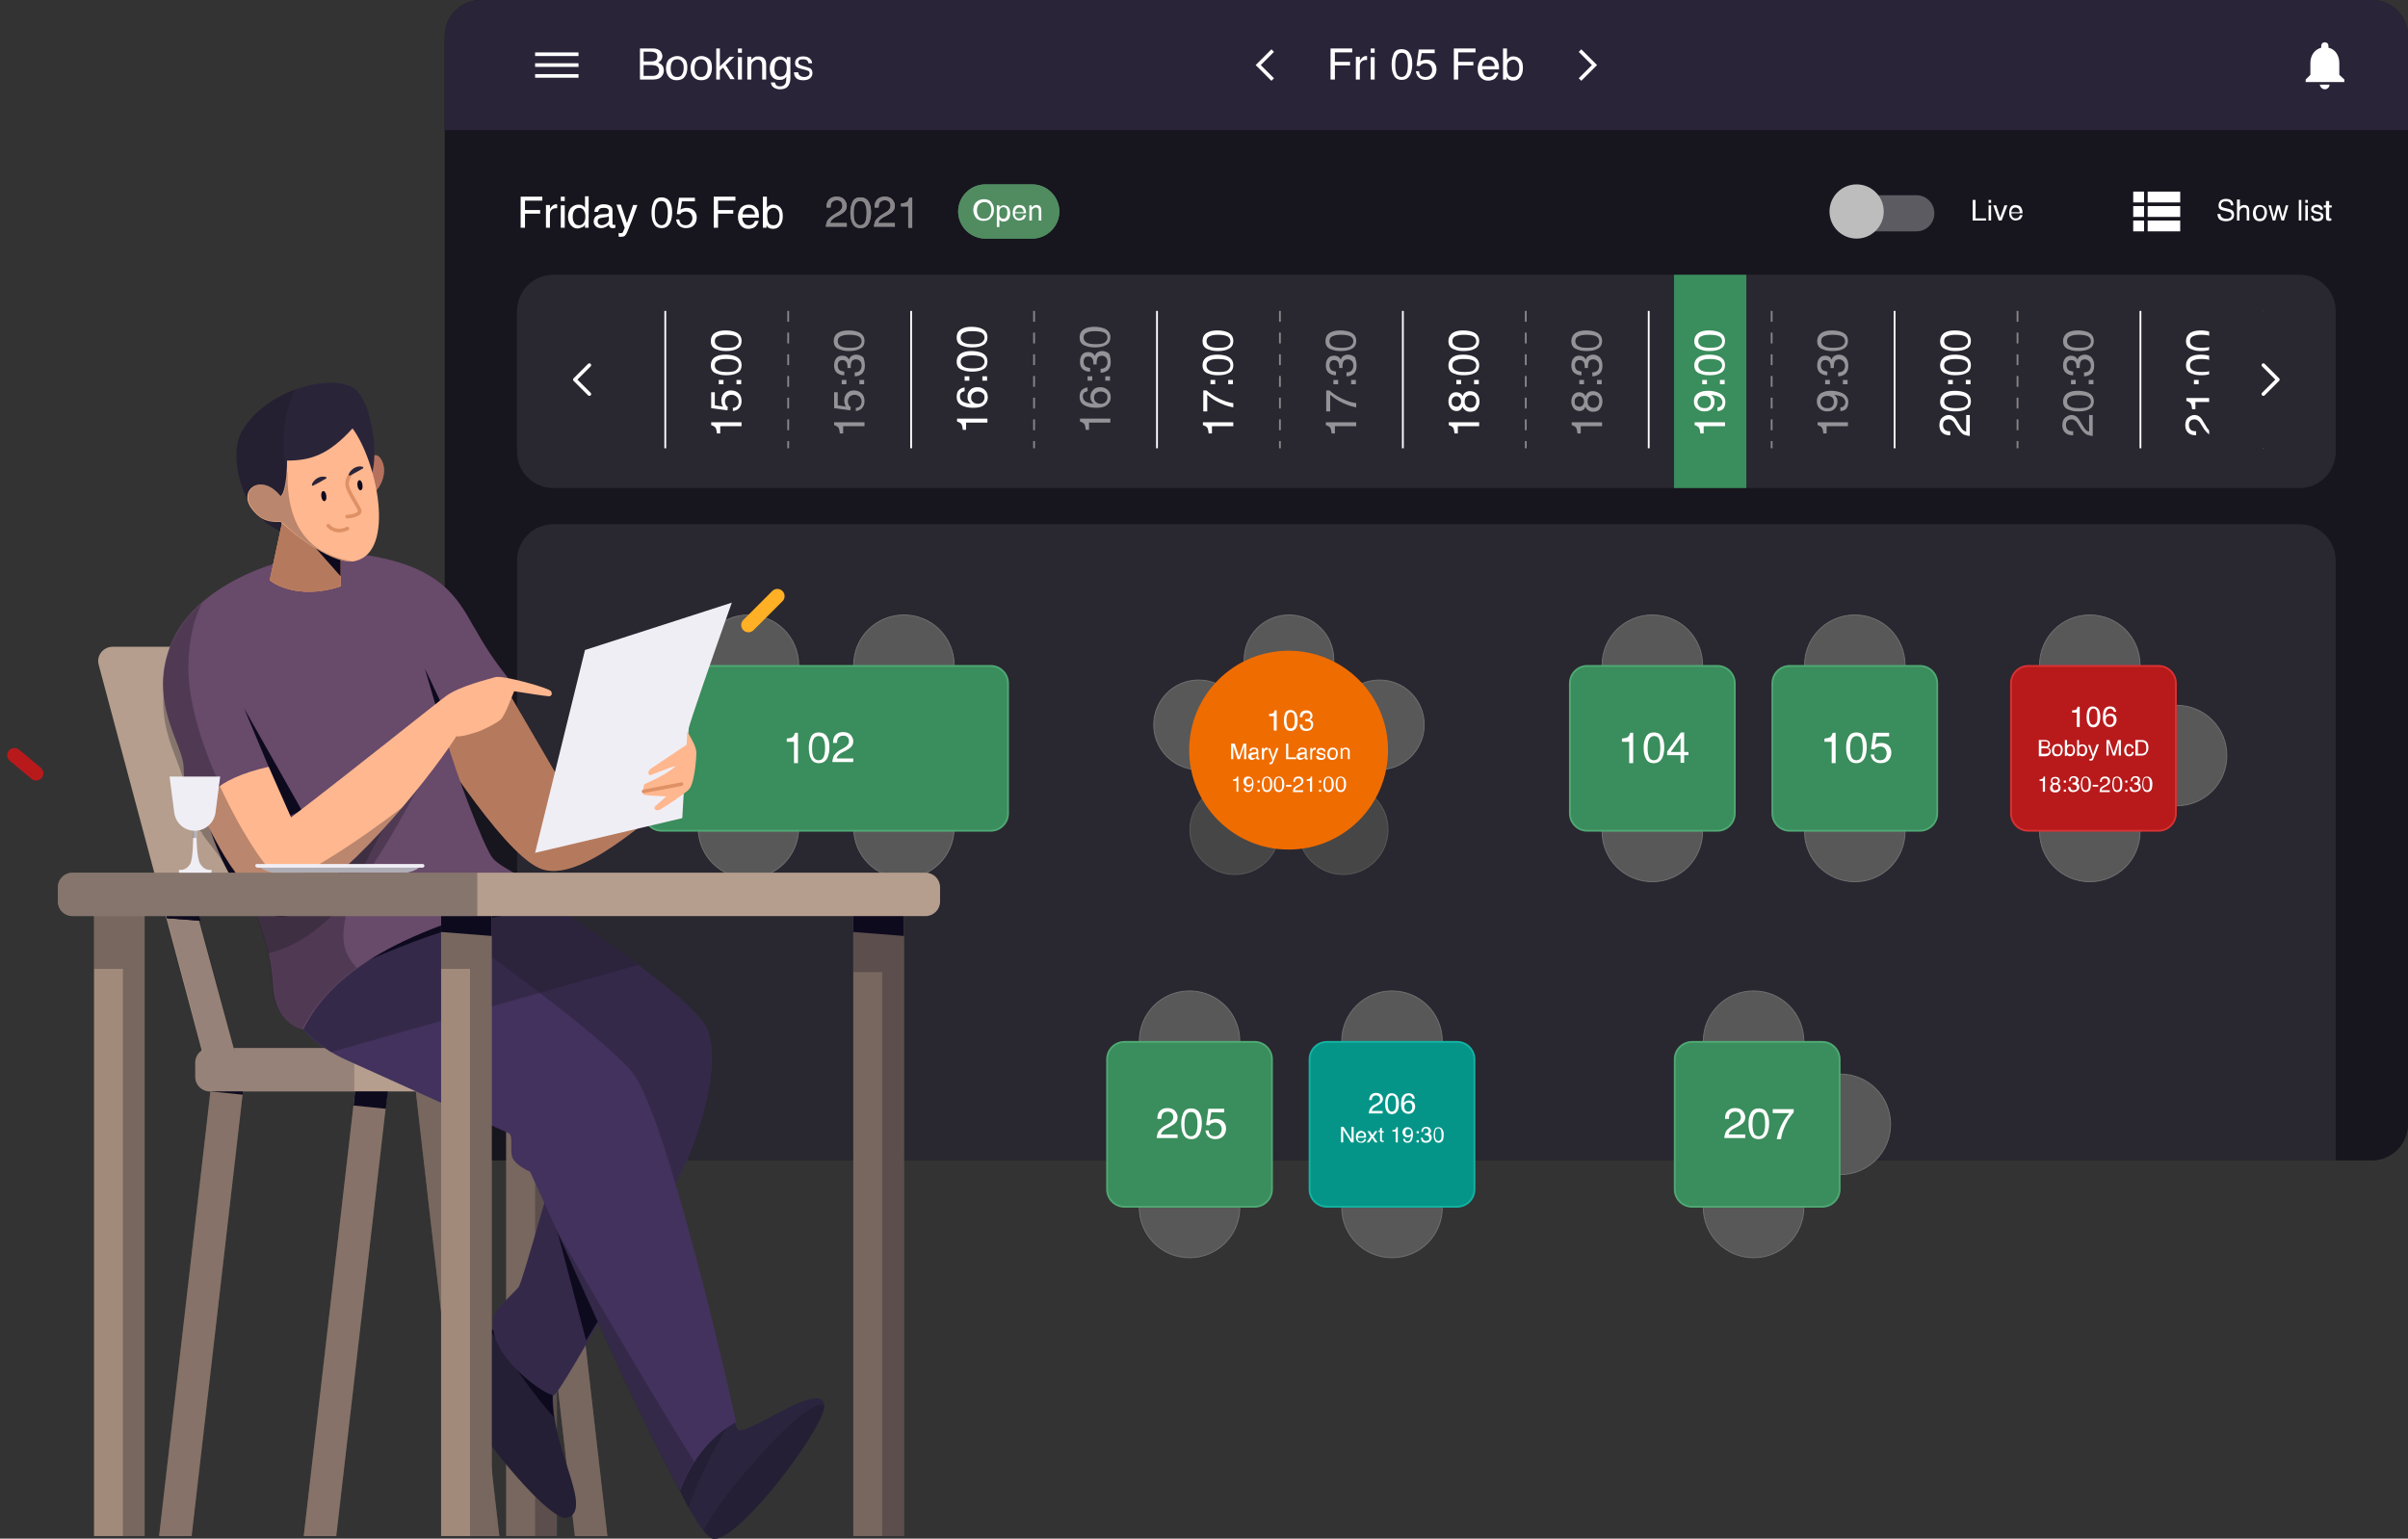 <?xml version="1.0" encoding="utf-8"?>
<!-- Generator: Adobe Illustrator 25.2.0, SVG Export Plug-In . SVG Version: 6.00 Build 0)  -->
<svg version="1.1" id="Layer_1" xmlns="http://www.w3.org/2000/svg" xmlns:xlink="http://www.w3.org/1999/xlink" x="0px" y="0px"
	 viewBox="0 0 666 425.6" style="enable-background:new 0 0 666 425.6;" xml:space="preserve">
<rect x="0" y="0" width="666" height="425.6" fill="#333333" stroke="none"/>
<style type="text/css">
	.st0{fill:#17151E;}
	.st1{fill:#292730;}
	.st2{fill:#2A2439;}
	.st3{fill:#FFFFFF;}
	.st4{opacity:0.5;fill:#FFFFFF;enable-background:new    ;}
	.st5{fill:#3A8D5C;}
	.st6{fill:#888689;}
	.st7{fill:#518C61;}
	.st8{fill:none;stroke:#FFFFFF;}
	.st9{fill:none;stroke:#FFFFFF;stroke-width:0.5;}
	.st10{fill:none;stroke:#888689;stroke-width:0.5;stroke-dasharray:3,3;}
	.st11{fill:none;stroke:#FFFFFF;stroke-linecap:round;stroke-linejoin:round;}
	.st12{fill:#5C5B62;}
	.st13{fill:#BDBDBD;}
	.st14{fill:#585858;stroke:#707070;stroke-width:0.25;}
	.st15{fill:#B81A1B;stroke:#DA3233;stroke-width:0.5;}
	.st16{fill:#3A8D5C;stroke:#50A974;stroke-width:0.5;}
	.st17{fill:#464646;stroke:#585858;stroke-width:0.25;}
	.st18{fill:#EF6C00;}
	.st19{fill:#049588;stroke:#14B3A4;stroke-width:0.5;}
	.st20{fill:#A18A7A;}
	.st21{opacity:0.3;}
	.st22{fill:#B59E8E;}
	.st23{opacity:0.2;}
	.st24{fill:#2A243E;}
	.st25{fill:#0E0A1E;}
	.st26{fill:#42325D;}
	.st27{fill:#F8A577;}
	.st28{fill:#F89977;}
	.st29{fill:#684A6A;}
	.st30{fill:#FFB78F;}
	.st31{fill:#F0EEF5;}
	.st32{fill:none;stroke:#DF9165;stroke-linecap:round;}
	.st33{fill-rule:evenodd;clip-rule:evenodd;fill:#0E0A1E;}
	.st34{fill:none;stroke:#B81A1B;stroke-width:4;stroke-linecap:round;stroke-linejoin:round;}
	.st35{fill:none;stroke:#FFB024;stroke-width:4;stroke-linecap:round;stroke-linejoin:round;}
	.st36{fill-rule:evenodd;clip-rule:evenodd;fill:#2A2439;}
</style>
<path class="st0" d="M123,10c0-5.5,4.5-10,10-10h523c5.5,0,10,4.5,10,10v301c0,5.5-4.5,10-10,10H133c-5.5,0-10-4.5-10-10V10z"/>
<path class="st1" d="M143,155c0-5.5,4.5-10,10-10h483c5.5,0,10,4.5,10,10v166H143V155z"/>
<path class="st1" d="M143,86c0-5.5,4.5-10,10-10h483c5.5,0,10,4.5,10,10v39c0,5.5-4.5,10-10,10H153c-5.5,0-10-4.5-10-10V86z"/>
<path class="st2" d="M123,10c0-5.5,4.5-10,10-10h523c5.5,0,10,4.5,10,10v26H123V10z"/>
<path class="st3" d="M180.1,17c0.5,0,0.9-0.1,1.1-0.2c0.4-0.2,0.6-0.6,0.6-1.2c0-0.6-0.2-0.9-0.7-1.1c-0.3-0.1-0.6-0.2-1.1-0.2H178
	V17H180.1z M180.5,21c0.7,0,1.2-0.2,1.5-0.6c0.2-0.3,0.3-0.6,0.3-0.9c0-0.6-0.3-1.1-0.8-1.3c-0.3-0.1-0.7-0.2-1.2-0.2H178v3H180.5z
	 M176.9,13.4h3.7c1,0,1.7,0.3,2.2,0.9c0.2,0.4,0.4,0.8,0.4,1.2c0,0.5-0.2,1-0.5,1.3c-0.2,0.2-0.4,0.4-0.7,0.5c0.4,0.2,0.8,0.4,1,0.6
	c0.4,0.4,0.6,0.9,0.6,1.6c0,0.6-0.2,1.1-0.5,1.5c-0.5,0.7-1.3,1-2.5,1h-3.6V13.4z M187.3,21.3c0.7,0,1.2-0.3,1.4-0.8
	c0.3-0.5,0.4-1.1,0.4-1.8c0-0.6-0.1-1.1-0.3-1.4c-0.3-0.6-0.8-0.9-1.5-0.9c-0.6,0-1.1,0.2-1.4,0.7c-0.3,0.5-0.4,1.1-0.4,1.8
	c0,0.7,0.1,1.2,0.4,1.7C186.2,21.1,186.6,21.3,187.3,21.3z M187.3,15.5c0.8,0,1.5,0.3,2,0.8c0.6,0.5,0.8,1.3,0.8,2.4
	c0,1-0.2,1.8-0.7,2.5c-0.5,0.7-1.3,1-2.3,1c-0.9,0-1.5-0.3-2.1-0.9c-0.5-0.6-0.8-1.4-0.8-2.4c0-1.1,0.3-1.9,0.8-2.5
	C185.7,15.9,186.4,15.5,187.3,15.5z M193.9,21.3c0.7,0,1.2-0.3,1.4-0.8c0.3-0.5,0.4-1.1,0.4-1.8c0-0.6-0.1-1.1-0.3-1.4
	c-0.3-0.6-0.8-0.9-1.5-0.9c-0.6,0-1.1,0.2-1.4,0.7c-0.3,0.5-0.4,1.1-0.4,1.8c0,0.7,0.1,1.2,0.4,1.7
	C192.8,21.1,193.3,21.3,193.9,21.3z M194,15.5c0.8,0,1.5,0.3,2.1,0.8c0.6,0.5,0.8,1.3,0.8,2.4c0,1-0.2,1.8-0.7,2.5
	c-0.5,0.7-1.3,1-2.3,1c-0.9,0-1.5-0.3-2.1-0.9c-0.5-0.6-0.8-1.4-0.8-2.4c0-1.1,0.3-1.9,0.8-2.5C192.4,15.9,193.1,15.5,194,15.5z
	 M198.1,13.4h1v5l2.7-2.7h1.3l-2.4,2.3l2.5,3.9H202l-2-3.2l-0.9,0.8V22h-1V13.4z M204.1,15.8h1.1V22h-1.1V15.8z M204.1,13.4h1.1v1.2
	h-1.1V13.4z M206.8,15.7h1v0.9c0.3-0.4,0.6-0.6,0.9-0.8c0.3-0.2,0.7-0.2,1.1-0.2c0.9,0,1.5,0.3,1.8,0.9c0.2,0.3,0.3,0.8,0.3,1.5v4
	h-1.1v-4c0-0.4-0.1-0.7-0.2-0.9c-0.2-0.4-0.5-0.6-1-0.6c-0.2,0-0.5,0-0.6,0.1c-0.3,0.1-0.5,0.3-0.8,0.5c-0.2,0.2-0.3,0.4-0.3,0.6
	c-0.1,0.2-0.1,0.5-0.1,0.9V22h-1.1V15.7z M215.7,15.6c0.5,0,0.9,0.1,1.3,0.4c0.2,0.1,0.4,0.3,0.6,0.6v-0.8h1v5.7
	c0,0.8-0.1,1.4-0.4,1.9c-0.4,0.9-1.3,1.3-2.5,1.3c-0.7,0-1.2-0.2-1.7-0.5c-0.5-0.3-0.7-0.8-0.8-1.4h1.1c0.1,0.3,0.2,0.5,0.3,0.7
	c0.2,0.2,0.6,0.4,1.1,0.4c0.8,0,1.3-0.3,1.6-0.9c0.1-0.3,0.2-0.9,0.2-1.8c-0.2,0.3-0.5,0.6-0.8,0.7c-0.3,0.2-0.7,0.2-1.2,0.2
	c-0.7,0-1.3-0.2-1.8-0.7c-0.5-0.5-0.8-1.3-0.8-2.4c0-1.1,0.3-1.9,0.8-2.5C214.4,15.9,215,15.6,215.7,15.6z M217.6,18.8
	c0-0.8-0.2-1.4-0.5-1.7c-0.3-0.4-0.7-0.6-1.2-0.6c-0.7,0-1.2,0.3-1.5,1c-0.1,0.4-0.2,0.9-0.2,1.5c0,0.7,0.1,1.2,0.4,1.6
	c0.3,0.4,0.7,0.6,1.2,0.6c0.8,0,1.3-0.3,1.6-1C217.5,19.8,217.6,19.4,217.6,18.8z M220.8,20c0,0.4,0.1,0.6,0.3,0.8
	c0.3,0.3,0.7,0.5,1.4,0.5c0.4,0,0.7-0.1,1-0.3c0.3-0.2,0.4-0.4,0.4-0.8c0-0.3-0.1-0.5-0.4-0.6c-0.2-0.1-0.5-0.2-0.9-0.3l-0.8-0.2
	c-0.5-0.1-0.9-0.3-1.2-0.4c-0.5-0.3-0.7-0.7-0.7-1.2c0-0.6,0.2-1.1,0.6-1.4c0.4-0.4,1-0.5,1.7-0.5c0.9,0,1.6,0.3,2,0.8
	c0.3,0.4,0.4,0.7,0.4,1.1h-1c0-0.2-0.1-0.5-0.3-0.7c-0.2-0.3-0.7-0.4-1.3-0.4c-0.4,0-0.7,0.1-0.9,0.2c-0.2,0.2-0.3,0.4-0.3,0.6
	c0,0.3,0.1,0.5,0.4,0.7c0.2,0.1,0.4,0.2,0.7,0.3l0.7,0.2c0.8,0.2,1.3,0.4,1.5,0.5c0.4,0.3,0.6,0.7,0.6,1.3c0,0.6-0.2,1-0.6,1.4
	c-0.4,0.4-1.1,0.6-1.9,0.6c-0.9,0-1.6-0.2-2-0.6c-0.4-0.4-0.6-1-0.6-1.6H220.8z"/>
<path class="st3" d="M199.1,119.9h-0.8c-0.1-0.8-0.2-1.3-0.4-1.6c-0.2-0.3-0.6-0.5-1.2-0.7v-0.8h8.4v1.1h-5.9V119.9z M202.9,112.8
	c0.6-0.1,1-0.4,1.2-0.8c0.1-0.2,0.2-0.5,0.2-0.9c0-0.6-0.2-1.1-0.6-1.4c-0.4-0.3-0.8-0.5-1.3-0.5c-0.6,0-1,0.2-1.4,0.5
	c-0.3,0.4-0.5,0.8-0.5,1.3c0,0.4,0.1,0.7,0.2,0.9c0.1,0.3,0.3,0.5,0.6,0.7l-0.1,0.9l-4.5-0.6v-4.4h1v3.6l2.3,0.4
	c-0.1-0.2-0.3-0.4-0.3-0.6c-0.1-0.3-0.2-0.7-0.2-1.1c0-0.8,0.2-1.4,0.7-2c0.5-0.5,1.1-0.8,1.9-0.8c0.8,0,1.5,0.2,2.1,0.7
	c0.6,0.5,0.9,1.3,0.9,2.3c0,0.7-0.2,1.3-0.6,1.8c-0.4,0.5-1,0.8-1.8,0.9V112.8z M198.8,106.3v-1.2h1.3v1.2H198.8z M203.7,106.3v-1.2
	h1.3v1.2H203.7z M196.6,101.1c0-1.1,0.4-1.9,1.3-2.4c0.7-0.4,1.6-0.6,2.8-0.6c1.1,0,2.1,0.2,2.8,0.5c1.1,0.5,1.6,1.3,1.6,2.4
	c0,1-0.4,1.8-1.3,2.2c-0.7,0.4-1.7,0.6-2.9,0.6c-1,0-1.8-0.1-2.5-0.4C197.2,103.1,196.6,102.3,196.6,101.1z M204.3,101.1
	c0-0.5-0.2-1-0.7-1.3s-1.4-0.5-2.7-0.5c-1,0-1.7,0.1-2.3,0.4c-0.6,0.2-0.9,0.7-0.9,1.4c0,0.6,0.3,1.1,0.9,1.4
	c0.6,0.3,1.4,0.4,2.6,0.4c0.9,0,1.5-0.1,2.1-0.3C203.9,102.2,204.3,101.7,204.3,101.1z M196.6,94.4c0-1.1,0.4-1.9,1.3-2.4
	c0.7-0.4,1.6-0.6,2.8-0.6c1.1,0,2.1,0.2,2.8,0.5c1.1,0.5,1.6,1.3,1.6,2.4c0,1-0.4,1.8-1.3,2.2c-0.7,0.4-1.7,0.6-2.9,0.6
	c-1,0-1.8-0.1-2.5-0.4C197.2,96.4,196.6,95.6,196.6,94.4z M204.3,94.4c0-0.5-0.2-1-0.7-1.3c-0.5-0.3-1.4-0.5-2.7-0.5
	c-1,0-1.7,0.1-2.3,0.4c-0.6,0.2-0.9,0.7-0.9,1.4c0,0.6,0.3,1.1,0.9,1.4c0.6,0.3,1.4,0.4,2.6,0.4c0.9,0,1.5-0.1,2.1-0.3
	C203.9,95.5,204.3,95.1,204.3,94.4z"/>
<path class="st4" d="M233.1,119.9h-0.8c-0.1-0.8-0.2-1.3-0.4-1.6c-0.2-0.3-0.6-0.5-1.2-0.7v-0.8h8.4v1.1h-5.9V119.9z M236.9,112.8
	c0.6-0.1,1-0.4,1.2-0.8c0.1-0.2,0.2-0.5,0.2-0.9c0-0.6-0.2-1.1-0.6-1.4c-0.4-0.3-0.8-0.5-1.3-0.5c-0.6,0-1,0.2-1.4,0.5
	c-0.3,0.4-0.5,0.8-0.5,1.3c0,0.4,0.1,0.7,0.2,0.9c0.1,0.3,0.3,0.5,0.6,0.7l-0.1,0.9l-4.5-0.6v-4.4h1v3.6l2.3,0.4
	c-0.1-0.2-0.3-0.4-0.3-0.6c-0.1-0.3-0.2-0.7-0.2-1.1c0-0.8,0.2-1.4,0.7-2c0.5-0.5,1.1-0.8,1.9-0.8c0.8,0,1.5,0.2,2.1,0.7
	c0.6,0.5,0.9,1.3,0.9,2.3c0,0.7-0.2,1.3-0.6,1.8c-0.4,0.5-1,0.8-1.8,0.9V112.8z M232.8,106.3v-1.2h1.3v1.2H232.8z M237.7,106.3v-1.2
	h1.3v1.2H237.7z M239.2,101.2c0,1-0.3,1.7-0.8,2.2c-0.5,0.4-1.2,0.7-2,0.7v-1.1c0.5,0,0.9-0.1,1.2-0.3c0.4-0.3,0.7-0.8,0.7-1.5
	c0-0.6-0.1-1-0.4-1.3s-0.7-0.5-1.1-0.5c-0.6,0-1,0.2-1.2,0.5c-0.2,0.4-0.3,0.8-0.3,1.5c0,0.1,0,0.1,0,0.2c0,0.1,0,0.1,0,0.2h-0.9
	c0-0.1,0-0.2,0-0.3c0-0.1,0-0.2,0-0.2c0-0.4-0.1-0.7-0.2-1c-0.2-0.4-0.6-0.7-1.2-0.7c-0.4,0-0.7,0.1-1,0.4c-0.2,0.3-0.3,0.6-0.3,1
	c0,0.7,0.2,1.2,0.7,1.5c0.3,0.1,0.6,0.2,1.1,0.3v1c-0.6,0-1.2-0.1-1.6-0.4c-0.8-0.4-1.2-1.2-1.2-2.3c0-0.9,0.2-1.5,0.6-2
	c0.4-0.5,0.9-0.7,1.7-0.7c0.5,0,0.9,0.1,1.3,0.4c0.2,0.2,0.4,0.4,0.5,0.7c0.1-0.4,0.4-0.8,0.7-1c0.3-0.2,0.8-0.4,1.3-0.4
	c0.8,0,1.5,0.3,2,0.8C239,99.5,239.2,100.2,239.2,101.2z M230.6,94.4c0-1.1,0.4-1.9,1.3-2.4c0.7-0.4,1.6-0.6,2.8-0.6
	c1.1,0,2.1,0.2,2.8,0.5c1.1,0.5,1.6,1.3,1.6,2.4c0,1-0.4,1.8-1.3,2.2c-0.7,0.4-1.7,0.6-2.9,0.6c-1,0-1.8-0.1-2.5-0.4
	C231.2,96.4,230.6,95.6,230.6,94.4z M238.3,94.4c0-0.5-0.2-1-0.7-1.3c-0.5-0.3-1.4-0.5-2.7-0.5c-1,0-1.7,0.1-2.3,0.4
	c-0.6,0.2-0.9,0.7-0.9,1.4c0,0.6,0.3,1.1,0.9,1.4c0.6,0.3,1.4,0.4,2.6,0.4c0.9,0,1.5-0.1,2.1-0.3C237.9,95.5,238.3,95.1,238.3,94.4z
	"/>
<path class="st3" d="M267.1,118.9h-0.8c-0.1-0.8-0.2-1.3-0.4-1.6c-0.2-0.3-0.6-0.5-1.2-0.7v-0.8h8.4v1.1h-5.9V118.9z M264.6,109.8
	c0-0.9,0.2-1.6,0.7-2c0.5-0.4,1-0.6,1.5-0.6v1c-0.3,0.1-0.6,0.2-0.8,0.3c-0.4,0.3-0.5,0.6-0.5,1.2c0,0.6,0.3,1.1,0.8,1.4
	c0.5,0.3,1.3,0.5,2.3,0.6c-0.4-0.2-0.6-0.5-0.8-0.9c-0.2-0.3-0.2-0.7-0.2-1.1c0-0.7,0.2-1.3,0.7-1.8c0.4-0.5,1.1-0.8,2-0.8
	c0.8,0,1.4,0.2,2,0.7c0.6,0.5,0.9,1.2,0.9,2.1c0,0.8-0.3,1.5-0.9,2c-0.6,0.6-1.6,0.9-3,0.9c-1,0-1.9-0.1-2.7-0.4
	C265.3,112,264.6,111.1,264.6,109.8z M272.3,109.9c0-0.6-0.2-1-0.6-1.2c-0.4-0.3-0.8-0.4-1.3-0.4c-0.4,0-0.8,0.1-1.2,0.4
	c-0.4,0.2-0.6,0.7-0.6,1.3c0,0.5,0.1,0.9,0.5,1.2c0.3,0.3,0.8,0.5,1.4,0.5c0.5,0,1-0.2,1.3-0.5C272.1,110.9,272.3,110.4,272.3,109.9
	z M266.8,105.3v-1.2h1.3v1.2H266.8z M271.7,105.3v-1.2h1.3v1.2H271.7z M264.6,100.1c0-1.1,0.4-1.9,1.3-2.4c0.7-0.4,1.6-0.6,2.8-0.6
	c1.1,0,2.1,0.2,2.8,0.5c1.1,0.5,1.6,1.3,1.6,2.4c0,1-0.4,1.8-1.3,2.2c-0.7,0.4-1.7,0.6-2.9,0.6c-1,0-1.8-0.1-2.5-0.4
	C265.2,102.1,264.6,101.3,264.6,100.1z M272.3,100.1c0-0.5-0.2-1-0.7-1.3s-1.4-0.5-2.7-0.5c-1,0-1.7,0.1-2.3,0.4
	c-0.6,0.2-0.9,0.7-0.9,1.4c0,0.6,0.3,1.1,0.9,1.4c0.6,0.3,1.4,0.4,2.6,0.4c0.9,0,1.5-0.1,2.1-0.3
	C271.9,101.2,272.3,100.7,272.3,100.1z M264.6,93.4c0-1.1,0.4-1.9,1.3-2.4c0.7-0.4,1.6-0.6,2.8-0.6c1.1,0,2.1,0.2,2.8,0.5
	c1.1,0.5,1.6,1.3,1.6,2.4c0,1-0.4,1.8-1.3,2.2c-0.7,0.4-1.7,0.6-2.9,0.6c-1,0-1.8-0.1-2.5-0.4C265.2,95.4,264.6,94.6,264.6,93.4z
	 M272.3,93.4c0-0.5-0.2-1-0.7-1.3c-0.5-0.3-1.4-0.5-2.7-0.5c-1,0-1.7,0.1-2.3,0.4c-0.6,0.2-0.9,0.7-0.9,1.4c0,0.6,0.3,1.1,0.9,1.4
	c0.6,0.3,1.4,0.4,2.6,0.4c0.9,0,1.5-0.1,2.1-0.3C271.9,94.5,272.3,94.1,272.3,93.4z"/>
<path class="st4" d="M301.1,118.9h-0.8c-0.1-0.8-0.2-1.3-0.4-1.6c-0.2-0.3-0.6-0.5-1.2-0.7v-0.8h8.4v1.1h-5.9V118.9z M298.6,109.8
	c0-0.9,0.2-1.6,0.7-2c0.5-0.4,1-0.6,1.5-0.6v1c-0.3,0.1-0.6,0.2-0.8,0.3c-0.4,0.3-0.5,0.6-0.5,1.2c0,0.6,0.3,1.1,0.8,1.4
	c0.5,0.3,1.3,0.5,2.3,0.6c-0.4-0.2-0.6-0.5-0.8-0.9c-0.2-0.3-0.2-0.7-0.2-1.1c0-0.7,0.2-1.3,0.7-1.8c0.4-0.5,1.1-0.8,2-0.8
	c0.8,0,1.4,0.2,2,0.7c0.6,0.5,0.9,1.2,0.9,2.1c0,0.8-0.3,1.5-0.9,2c-0.6,0.6-1.6,0.9-3,0.9c-1,0-1.9-0.1-2.7-0.4
	C299.3,112,298.6,111.1,298.6,109.8z M306.3,109.9c0-0.6-0.2-1-0.6-1.2c-0.4-0.3-0.8-0.4-1.3-0.4c-0.4,0-0.8,0.1-1.2,0.4
	c-0.4,0.2-0.6,0.7-0.6,1.3c0,0.5,0.1,0.9,0.5,1.2c0.3,0.3,0.8,0.5,1.4,0.5c0.5,0,1-0.2,1.3-0.5C306.1,110.9,306.3,110.4,306.3,109.9
	z M300.8,105.3v-1.2h1.3v1.2H300.8z M305.7,105.3v-1.2h1.3v1.2H305.7z M307.2,100.2c0,1-0.3,1.7-0.8,2.2c-0.5,0.4-1.2,0.7-2,0.7
	v-1.1c0.5,0,0.9-0.1,1.2-0.3c0.4-0.3,0.7-0.8,0.7-1.5c0-0.6-0.1-1-0.4-1.3s-0.7-0.5-1.1-0.5c-0.6,0-1,0.2-1.2,0.5
	c-0.2,0.4-0.3,0.8-0.3,1.5c0,0.1,0,0.1,0,0.2c0,0.1,0,0.1,0,0.2h-0.9c0-0.1,0-0.2,0-0.3c0-0.1,0-0.2,0-0.2c0-0.4-0.1-0.7-0.2-1
	c-0.2-0.4-0.6-0.7-1.2-0.7c-0.4,0-0.7,0.1-1,0.4c-0.2,0.3-0.3,0.6-0.3,1c0,0.7,0.2,1.2,0.7,1.5c0.3,0.1,0.6,0.2,1.1,0.3v1
	c-0.6,0-1.2-0.1-1.6-0.4c-0.8-0.4-1.2-1.2-1.2-2.3c0-0.9,0.2-1.5,0.6-2c0.4-0.5,0.9-0.7,1.7-0.7c0.5,0,0.9,0.1,1.3,0.4
	c0.2,0.2,0.4,0.4,0.5,0.7c0.1-0.4,0.4-0.8,0.7-1c0.3-0.2,0.8-0.4,1.3-0.4c0.8,0,1.5,0.3,2,0.8C307,98.5,307.2,99.2,307.2,100.2z
	 M298.6,93.4c0-1.1,0.4-1.9,1.3-2.4c0.7-0.4,1.6-0.6,2.8-0.6c1.1,0,2.1,0.2,2.8,0.5c1.1,0.5,1.6,1.3,1.6,2.4c0,1-0.4,1.8-1.3,2.2
	c-0.7,0.4-1.7,0.6-2.9,0.6c-1,0-1.8-0.1-2.5-0.4C299.2,95.4,298.6,94.6,298.6,93.4z M306.3,93.4c0-0.5-0.2-1-0.7-1.3
	c-0.5-0.3-1.4-0.5-2.7-0.5c-1,0-1.7,0.1-2.3,0.4c-0.6,0.2-0.9,0.7-0.9,1.4c0,0.6,0.3,1.1,0.9,1.4c0.6,0.3,1.4,0.4,2.6,0.4
	c0.9,0,1.5-0.1,2.1-0.3C305.9,94.5,306.3,94.1,306.3,93.4z"/>
<path class="st3" d="M335.1,119.9h-0.8c-0.1-0.8-0.2-1.3-0.4-1.6c-0.2-0.3-0.6-0.5-1.2-0.7v-0.8h8.4v1.1h-5.9V119.9z M332.8,108h0.9
	c0.3,0.3,0.7,0.6,1.4,1.1c0.6,0.4,1.3,0.8,2.1,1.2c0.7,0.3,1.4,0.6,2,0.8c0.4,0.1,1,0.3,1.9,0.4v1.2c-1.6-0.3-3.2-0.9-4.8-1.8
	c-0.9-0.5-1.7-1.1-2.4-1.7v4.6h-1.1V108z M334.8,106.3v-1.2h1.3v1.2H334.8z M339.7,106.3v-1.2h1.3v1.2H339.7z M332.6,101.1
	c0-1.1,0.4-1.9,1.3-2.4c0.7-0.4,1.6-0.6,2.8-0.6c1.1,0,2.1,0.2,2.8,0.5c1.1,0.5,1.6,1.3,1.6,2.4c0,1-0.4,1.8-1.3,2.2
	c-0.7,0.4-1.7,0.6-2.9,0.6c-1,0-1.8-0.1-2.5-0.4C333.2,103.1,332.6,102.3,332.6,101.1z M340.3,101.1c0-0.5-0.2-1-0.7-1.3
	s-1.4-0.5-2.7-0.5c-1,0-1.7,0.1-2.3,0.4c-0.6,0.2-0.9,0.7-0.9,1.4c0,0.6,0.3,1.1,0.9,1.4c0.6,0.3,1.4,0.4,2.6,0.4
	c0.9,0,1.5-0.1,2.1-0.3C339.9,102.2,340.3,101.7,340.3,101.1z M332.6,94.4c0-1.1,0.4-1.9,1.3-2.4c0.7-0.4,1.6-0.6,2.8-0.6
	c1.1,0,2.1,0.2,2.8,0.5c1.1,0.5,1.6,1.3,1.6,2.4c0,1-0.4,1.8-1.3,2.2c-0.7,0.4-1.7,0.6-2.9,0.6c-1,0-1.8-0.1-2.5-0.4
	C333.2,96.4,332.6,95.6,332.6,94.4z M340.3,94.4c0-0.5-0.2-1-0.7-1.3c-0.5-0.3-1.4-0.5-2.7-0.5c-1,0-1.7,0.1-2.3,0.4
	c-0.6,0.2-0.9,0.7-0.9,1.4c0,0.6,0.3,1.1,0.9,1.4c0.6,0.3,1.4,0.4,2.6,0.4c0.9,0,1.5-0.1,2.1-0.3C339.9,95.5,340.3,95.1,340.3,94.4z
	"/>
<path class="st4" d="M369.1,119.9h-0.8c-0.1-0.8-0.2-1.3-0.4-1.6c-0.2-0.3-0.6-0.5-1.2-0.7v-0.8h8.4v1.1h-5.9V119.9z M366.8,108h0.9
	c0.3,0.3,0.7,0.6,1.4,1.1c0.6,0.4,1.3,0.8,2.1,1.2c0.7,0.3,1.4,0.6,2,0.8c0.4,0.1,1,0.3,1.9,0.4v1.2c-1.6-0.3-3.2-0.9-4.8-1.8
	c-0.9-0.5-1.7-1.1-2.4-1.7v4.6h-1.1V108z M368.8,106.3v-1.2h1.3v1.2H368.8z M373.7,106.3v-1.2h1.3v1.2H373.7z M375.2,101.2
	c0,1-0.3,1.7-0.8,2.2c-0.5,0.4-1.2,0.7-2,0.7v-1.1c0.5,0,0.9-0.1,1.2-0.3c0.4-0.3,0.7-0.8,0.7-1.5c0-0.6-0.1-1-0.4-1.3
	s-0.7-0.5-1.1-0.5c-0.6,0-1,0.2-1.2,0.5c-0.2,0.4-0.3,0.8-0.3,1.5c0,0.1,0,0.1,0,0.2c0,0.1,0,0.1,0,0.2h-0.9c0-0.1,0-0.2,0-0.3
	c0-0.1,0-0.2,0-0.2c0-0.4-0.1-0.7-0.2-1c-0.2-0.4-0.6-0.7-1.2-0.7c-0.4,0-0.7,0.1-1,0.4c-0.2,0.3-0.3,0.6-0.3,1
	c0,0.7,0.2,1.2,0.7,1.5c0.3,0.1,0.6,0.2,1.1,0.3v1c-0.6,0-1.2-0.1-1.6-0.4c-0.8-0.4-1.2-1.2-1.2-2.3c0-0.9,0.2-1.5,0.6-2
	c0.4-0.5,0.9-0.7,1.7-0.7c0.5,0,0.9,0.1,1.3,0.4c0.2,0.2,0.4,0.4,0.5,0.7c0.1-0.4,0.4-0.8,0.7-1c0.3-0.2,0.8-0.4,1.3-0.4
	c0.8,0,1.5,0.3,2,0.8C375,99.5,375.2,100.2,375.2,101.2z M366.6,94.4c0-1.1,0.4-1.9,1.3-2.4c0.7-0.4,1.6-0.6,2.8-0.6
	c1.1,0,2.1,0.2,2.8,0.5c1.1,0.5,1.6,1.3,1.6,2.4c0,1-0.4,1.8-1.3,2.2c-0.7,0.4-1.7,0.6-2.9,0.6c-1,0-1.8-0.1-2.5-0.4
	C367.2,96.4,366.6,95.6,366.6,94.4z M374.3,94.4c0-0.5-0.2-1-0.7-1.3c-0.5-0.3-1.4-0.5-2.7-0.5c-1,0-1.7,0.1-2.3,0.4
	c-0.6,0.2-0.9,0.7-0.9,1.4c0,0.6,0.3,1.1,0.9,1.4c0.6,0.3,1.4,0.4,2.6,0.4c0.9,0,1.5-0.1,2.1-0.3C373.9,95.5,374.3,95.1,374.3,94.4z
	"/>
<path class="st3" d="M403.1,119.9h-0.8c-0.1-0.8-0.2-1.3-0.4-1.6s-0.6-0.5-1.2-0.7v-0.8h8.4v1.1h-5.9V119.9z M404.1,111.1
	c0-0.5-0.1-0.8-0.4-1.1c-0.3-0.3-0.6-0.4-0.9-0.4c-0.3,0-0.6,0.1-0.9,0.4c-0.3,0.2-0.4,0.6-0.4,1.1c0,0.5,0.1,0.9,0.4,1.1
	c0.3,0.2,0.6,0.3,0.9,0.3c0.4,0,0.7-0.1,0.9-0.4C404,111.8,404.1,111.5,404.1,111.1z M408.3,111c0-0.5-0.1-0.9-0.4-1.2
	c-0.3-0.3-0.7-0.5-1.2-0.5c-0.5,0-0.9,0.2-1.2,0.5c-0.3,0.3-0.4,0.8-0.4,1.3c0,0.5,0.1,0.9,0.4,1.2c0.3,0.3,0.7,0.5,1.2,0.5
	c0.4,0,0.8-0.1,1.1-0.4C408.1,112.1,408.3,111.6,408.3,111z M404.5,112.5c-0.1,0.3-0.3,0.5-0.4,0.7c-0.3,0.3-0.7,0.5-1.2,0.5
	c-0.6,0-1.2-0.2-1.6-0.7s-0.7-1.1-0.7-1.9c0-0.8,0.2-1.4,0.6-1.9c0.4-0.5,0.9-0.7,1.5-0.7c0.5,0,0.9,0.1,1.3,0.4
	c0.2,0.1,0.4,0.4,0.5,0.7c0.2-0.3,0.3-0.6,0.5-0.8c0.4-0.4,0.9-0.6,1.5-0.6c0.7,0,1.4,0.2,1.9,0.7s0.8,1.2,0.8,2.1
	c0,0.8-0.2,1.5-0.7,2.1c-0.4,0.6-1.1,0.8-1.9,0.8c-0.5,0-0.9-0.1-1.3-0.4S404.7,113,404.5,112.5z M402.8,106.3v-1.2h1.3v1.2H402.8z
	 M407.7,106.3v-1.2h1.3v1.2H407.7z M400.6,101.1c0-1.1,0.5-1.9,1.3-2.4c0.7-0.4,1.6-0.6,2.8-0.6c1.1,0,2.1,0.2,2.8,0.5
	c1.1,0.5,1.6,1.3,1.6,2.4c0,1-0.4,1.8-1.3,2.2c-0.7,0.4-1.7,0.6-3,0.6c-0.9,0-1.8-0.1-2.4-0.4C401.2,103.1,400.6,102.3,400.6,101.1z
	 M408.3,101.1c0-0.5-0.2-1-0.7-1.3c-0.5-0.3-1.4-0.5-2.7-0.5c-0.9,0-1.7,0.1-2.3,0.4c-0.6,0.2-0.9,0.7-0.9,1.4
	c0,0.6,0.3,1.1,0.9,1.4c0.6,0.3,1.4,0.4,2.6,0.4c0.8,0,1.5-0.1,2.1-0.3C407.9,102.2,408.3,101.7,408.3,101.1z M400.6,94.4
	c0-1.1,0.5-1.9,1.3-2.4c0.7-0.4,1.6-0.6,2.8-0.6c1.1,0,2.1,0.2,2.8,0.5c1.1,0.5,1.6,1.3,1.6,2.4c0,1-0.4,1.8-1.3,2.2
	c-0.7,0.4-1.7,0.6-3,0.6c-0.9,0-1.8-0.1-2.4-0.4C401.2,96.4,400.6,95.6,400.6,94.4z M408.3,94.4c0-0.5-0.2-1-0.7-1.3
	c-0.5-0.3-1.4-0.5-2.7-0.5c-0.9,0-1.7,0.1-2.3,0.4c-0.6,0.2-0.9,0.7-0.9,1.4c0,0.6,0.3,1.1,0.9,1.4c0.6,0.3,1.4,0.4,2.6,0.4
	c0.8,0,1.5-0.1,2.1-0.3C407.9,95.5,408.3,95.1,408.3,94.4z"/>
<path class="st4" d="M437.1,119.9h-0.8c-0.1-0.8-0.2-1.3-0.4-1.6s-0.6-0.5-1.2-0.7v-0.8h8.4v1.1h-5.9V119.9z M438.1,111.1
	c0-0.5-0.1-0.8-0.4-1.1c-0.3-0.3-0.6-0.4-0.9-0.4c-0.3,0-0.6,0.1-0.9,0.4c-0.3,0.2-0.4,0.6-0.4,1.1c0,0.5,0.1,0.9,0.4,1.1
	c0.3,0.2,0.6,0.3,0.9,0.3c0.4,0,0.7-0.1,0.9-0.4C438,111.8,438.1,111.5,438.1,111.1z M442.3,111c0-0.5-0.1-0.9-0.4-1.2
	c-0.3-0.3-0.7-0.5-1.2-0.5c-0.5,0-0.9,0.2-1.2,0.5c-0.3,0.3-0.4,0.8-0.4,1.3c0,0.5,0.1,0.9,0.4,1.2c0.3,0.3,0.7,0.5,1.2,0.5
	c0.4,0,0.8-0.1,1.1-0.4C442.1,112.1,442.3,111.6,442.3,111z M438.5,112.5c-0.1,0.3-0.3,0.5-0.4,0.7c-0.3,0.3-0.7,0.5-1.2,0.5
	c-0.6,0-1.2-0.2-1.6-0.7s-0.7-1.1-0.7-1.9c0-0.8,0.2-1.4,0.6-1.9c0.4-0.5,0.9-0.7,1.5-0.7c0.5,0,0.9,0.1,1.3,0.4
	c0.2,0.1,0.4,0.4,0.5,0.7c0.2-0.3,0.3-0.6,0.5-0.8c0.4-0.4,0.9-0.6,1.5-0.6c0.7,0,1.4,0.2,1.9,0.7s0.8,1.2,0.8,2.1
	c0,0.8-0.2,1.5-0.7,2.1c-0.4,0.6-1.1,0.8-1.9,0.8c-0.5,0-0.9-0.1-1.3-0.4S438.7,113,438.5,112.5z M436.8,106.3v-1.2h1.3v1.2H436.8z
	 M441.7,106.3v-1.2h1.3v1.2H441.7z M443.2,101.2c0,1-0.3,1.7-0.8,2.2c-0.5,0.4-1.2,0.7-2,0.7v-1.1c0.5,0,0.9-0.1,1.2-0.3
	c0.4-0.3,0.7-0.8,0.7-1.5c0-0.6-0.2-1-0.5-1.3c-0.3-0.3-0.7-0.5-1.1-0.5c-0.6,0-1,0.2-1.2,0.5c-0.2,0.4-0.3,0.8-0.3,1.5
	c0,0.1,0,0.1,0,0.2c0,0.1,0,0.1,0,0.2h-0.9c0-0.1,0-0.2,0-0.3c0-0.1,0-0.2,0-0.2c0-0.4-0.1-0.7-0.2-1c-0.2-0.4-0.6-0.7-1.2-0.7
	c-0.4,0-0.8,0.1-1,0.4c-0.2,0.3-0.3,0.6-0.3,1c0,0.7,0.2,1.2,0.7,1.5c0.3,0.1,0.6,0.2,1.1,0.3v1c-0.6,0-1.2-0.1-1.6-0.4
	c-0.8-0.4-1.2-1.2-1.2-2.3c0-0.9,0.2-1.5,0.6-2c0.4-0.5,0.9-0.7,1.6-0.7c0.5,0,0.9,0.1,1.3,0.4c0.2,0.2,0.4,0.4,0.5,0.7
	c0.1-0.4,0.3-0.8,0.7-1c0.3-0.2,0.8-0.4,1.3-0.4c0.8,0,1.4,0.3,1.9,0.8C443,99.5,443.2,100.2,443.2,101.2z M434.6,94.4
	c0-1.1,0.5-1.9,1.3-2.4c0.7-0.4,1.6-0.6,2.8-0.6c1.1,0,2.1,0.2,2.8,0.5c1.1,0.5,1.6,1.3,1.6,2.4c0,1-0.4,1.8-1.3,2.2
	c-0.7,0.4-1.7,0.6-3,0.6c-0.9,0-1.8-0.1-2.4-0.4C435.2,96.4,434.6,95.6,434.6,94.4z M442.3,94.4c0-0.5-0.2-1-0.7-1.3
	c-0.5-0.3-1.4-0.5-2.7-0.5c-0.9,0-1.7,0.1-2.3,0.4c-0.6,0.2-0.9,0.7-0.9,1.4c0,0.6,0.3,1.1,0.9,1.4c0.6,0.3,1.4,0.4,2.6,0.4
	c0.8,0,1.5-0.1,2.1-0.3C441.9,95.5,442.3,95.1,442.3,94.4z"/>
<rect x="463" y="76" class="st5" width="20" height="59"/>
<path class="st3" d="M471.1,119.9h-0.8c-0.1-0.8-0.2-1.3-0.4-1.6s-0.6-0.5-1.2-0.7v-0.8h8.4v1.1h-5.9V119.9z M475,112.7
	c0.6,0,1-0.3,1.2-0.7c0.1-0.2,0.2-0.5,0.2-0.7c0-0.5-0.2-0.9-0.6-1.3c-0.4-0.4-1.3-0.6-2.6-0.8c0.4,0.2,0.6,0.5,0.8,0.9
	c0.2,0.3,0.2,0.7,0.2,1.1c0,0.8-0.3,1.4-0.8,1.9c-0.5,0.5-1.2,0.7-2,0.7c-0.8,0-1.4-0.2-2-0.7c-0.6-0.5-0.9-1.1-0.9-2.1
	c0-1.2,0.6-2.1,1.7-2.5c0.6-0.3,1.4-0.4,2.3-0.4c1,0,1.9,0.2,2.7,0.5c1.3,0.5,2,1.4,2,2.6c0,0.8-0.2,1.4-0.6,1.9
	c-0.4,0.4-1,0.6-1.6,0.6V112.7z M473.2,111.1c0-0.4-0.1-0.8-0.4-1.1c-0.3-0.3-0.8-0.5-1.4-0.5c-0.6,0-1.1,0.2-1.4,0.5
	c-0.3,0.3-0.5,0.7-0.5,1.2c0,0.5,0.2,0.9,0.5,1.2c0.3,0.3,0.8,0.5,1.4,0.5c0.6,0,1-0.1,1.3-0.4C473.1,112.1,473.2,111.7,473.2,111.1
	z M470.8,106.3v-1.2h1.3v1.2H470.8z M475.7,106.3v-1.2h1.3v1.2H475.7z M468.6,101.1c0-1.1,0.5-1.9,1.3-2.4c0.7-0.4,1.6-0.6,2.8-0.6
	c1.1,0,2.1,0.2,2.8,0.5c1.1,0.5,1.6,1.3,1.6,2.4c0,1-0.4,1.8-1.3,2.2c-0.7,0.4-1.7,0.6-3,0.6c-0.9,0-1.8-0.1-2.4-0.4
	C469.2,103.1,468.6,102.3,468.6,101.1z M476.3,101.1c0-0.5-0.2-1-0.7-1.3c-0.5-0.3-1.4-0.5-2.7-0.5c-0.9,0-1.7,0.1-2.3,0.4
	c-0.6,0.2-0.9,0.7-0.9,1.4c0,0.6,0.3,1.1,0.9,1.4c0.6,0.3,1.4,0.4,2.6,0.4c0.8,0,1.5-0.1,2.1-0.3
	C475.9,102.2,476.3,101.7,476.3,101.1z M468.6,94.4c0-1.1,0.5-1.9,1.3-2.4c0.7-0.4,1.6-0.6,2.8-0.6c1.1,0,2.1,0.2,2.8,0.5
	c1.1,0.5,1.6,1.3,1.6,2.4c0,1-0.4,1.8-1.3,2.2c-0.7,0.4-1.7,0.6-3,0.6c-0.9,0-1.8-0.1-2.4-0.4C469.2,96.4,468.6,95.6,468.6,94.4z
	 M476.3,94.4c0-0.5-0.2-1-0.7-1.3c-0.5-0.3-1.4-0.5-2.7-0.5c-0.9,0-1.7,0.1-2.3,0.4c-0.6,0.2-0.9,0.7-0.9,1.4c0,0.6,0.3,1.1,0.9,1.4
	c0.6,0.3,1.4,0.4,2.6,0.4c0.8,0,1.5-0.1,2.1-0.3C475.9,95.5,476.3,95.1,476.3,94.4z"/>
<path class="st4" d="M505.1,119.9h-0.8c-0.1-0.8-0.2-1.3-0.4-1.6s-0.6-0.5-1.2-0.7v-0.8h8.4v1.1h-5.9V119.9z M509,112.7
	c0.6,0,1-0.3,1.2-0.7c0.1-0.2,0.2-0.5,0.2-0.7c0-0.5-0.2-0.9-0.6-1.3c-0.4-0.4-1.3-0.6-2.6-0.8c0.4,0.2,0.6,0.5,0.8,0.9
	c0.2,0.3,0.2,0.7,0.2,1.1c0,0.8-0.3,1.4-0.8,1.9c-0.5,0.5-1.2,0.7-2,0.7c-0.8,0-1.4-0.2-2-0.7c-0.6-0.5-0.9-1.1-0.9-2.1
	c0-1.2,0.6-2.1,1.7-2.5c0.6-0.3,1.4-0.4,2.3-0.4c1,0,1.9,0.2,2.7,0.5c1.3,0.5,2,1.4,2,2.6c0,0.8-0.2,1.4-0.6,1.9
	c-0.4,0.4-1,0.6-1.6,0.6V112.7z M507.2,111.1c0-0.4-0.1-0.8-0.4-1.1c-0.3-0.3-0.8-0.5-1.4-0.5c-0.6,0-1.1,0.2-1.4,0.5
	c-0.3,0.3-0.5,0.7-0.5,1.2c0,0.5,0.2,0.9,0.5,1.2c0.3,0.3,0.8,0.5,1.4,0.5c0.6,0,1-0.1,1.3-0.4C507.1,112.1,507.2,111.7,507.2,111.1
	z M504.8,106.3v-1.2h1.3v1.2H504.8z M509.7,106.3v-1.2h1.3v1.2H509.7z M511.2,101.2c0,1-0.3,1.7-0.8,2.2c-0.5,0.4-1.2,0.7-2,0.7
	v-1.1c0.5,0,0.9-0.1,1.2-0.3c0.4-0.3,0.7-0.8,0.7-1.5c0-0.6-0.2-1-0.5-1.3c-0.3-0.3-0.7-0.5-1.1-0.5c-0.6,0-1,0.2-1.2,0.5
	c-0.2,0.4-0.3,0.8-0.3,1.5c0,0.1,0,0.1,0,0.2c0,0.1,0,0.1,0,0.2h-0.9c0-0.1,0-0.2,0-0.3c0-0.1,0-0.2,0-0.2c0-0.4-0.1-0.7-0.2-1
	c-0.2-0.4-0.6-0.7-1.2-0.7c-0.4,0-0.8,0.1-1,0.4c-0.2,0.3-0.3,0.6-0.3,1c0,0.7,0.2,1.2,0.7,1.5c0.3,0.1,0.6,0.2,1.1,0.3v1
	c-0.6,0-1.2-0.1-1.6-0.4c-0.8-0.4-1.2-1.2-1.2-2.3c0-0.9,0.2-1.5,0.6-2c0.4-0.5,0.9-0.7,1.6-0.7c0.5,0,0.9,0.1,1.3,0.4
	c0.2,0.2,0.4,0.4,0.5,0.7c0.1-0.4,0.3-0.8,0.7-1c0.3-0.2,0.8-0.4,1.3-0.4c0.8,0,1.4,0.3,1.9,0.8C511,99.5,511.2,100.2,511.2,101.2z
	 M502.6,94.4c0-1.1,0.5-1.9,1.3-2.4c0.7-0.4,1.6-0.6,2.8-0.6c1.1,0,2.1,0.2,2.8,0.5c1.1,0.5,1.6,1.3,1.6,2.4c0,1-0.4,1.8-1.3,2.2
	c-0.7,0.4-1.7,0.6-3,0.6c-0.9,0-1.8-0.1-2.4-0.4C503.2,96.4,502.6,95.6,502.6,94.4z M510.3,94.4c0-0.5-0.2-1-0.7-1.3
	c-0.5-0.3-1.4-0.5-2.7-0.5c-0.9,0-1.7,0.1-2.3,0.4c-0.6,0.2-0.9,0.7-0.9,1.4c0,0.6,0.3,1.1,0.9,1.4c0.6,0.3,1.4,0.4,2.6,0.4
	c0.8,0,1.5-0.1,2.1-0.3C509.9,95.5,510.3,95.1,510.3,94.4z"/>
<path class="st3" d="M545,120.6c-0.7,0-1.3-0.2-1.9-0.4c-0.5-0.3-1-0.8-1.5-1.5l-0.7-1.1c-0.3-0.5-0.5-0.9-0.8-1.1
	c-0.3-0.3-0.7-0.5-1.1-0.5c-0.5,0-0.9,0.1-1.2,0.4s-0.4,0.7-0.4,1.2c0,0.7,0.3,1.2,0.8,1.5c0.3,0.1,0.7,0.2,1.2,0.2v1.1
	c-0.7,0-1.3-0.1-1.8-0.4c-0.8-0.5-1.2-1.3-1.2-2.4c0-1,0.3-1.7,0.8-2.1c0.5-0.4,1.1-0.7,1.7-0.7c0.7,0,1.2,0.2,1.7,0.7
	c0.3,0.3,0.6,0.8,1,1.5l0.5,0.8c0.2,0.4,0.4,0.7,0.6,0.9c0.3,0.4,0.7,0.6,1.1,0.7v-4.6h1V120.6z M536.6,111.1c0-1.1,0.5-1.9,1.3-2.4
	c0.7-0.4,1.6-0.6,2.8-0.6c1.1,0,2.1,0.2,2.8,0.5c1.1,0.5,1.6,1.3,1.6,2.4c0,1-0.4,1.8-1.3,2.2c-0.7,0.4-1.7,0.6-3,0.6
	c-0.9,0-1.8-0.1-2.4-0.4C537.2,113.1,536.6,112.3,536.6,111.1z M544.3,111.1c0-0.5-0.2-1-0.7-1.3c-0.5-0.3-1.4-0.5-2.7-0.5
	c-0.9,0-1.7,0.1-2.3,0.4c-0.6,0.2-0.9,0.7-0.9,1.4c0,0.6,0.3,1.1,0.9,1.4c0.6,0.3,1.4,0.4,2.6,0.4c0.8,0,1.5-0.1,2.1-0.3
	C543.9,112.2,544.3,111.8,544.3,111.1z M538.8,106.3v-1.2h1.3v1.2H538.8z M543.7,106.3v-1.2h1.3v1.2H543.7z M536.6,101.1
	c0-1.1,0.5-1.9,1.3-2.4c0.7-0.4,1.6-0.6,2.8-0.6c1.1,0,2.1,0.2,2.8,0.5c1.1,0.5,1.6,1.3,1.6,2.4c0,1-0.4,1.8-1.3,2.2
	c-0.7,0.4-1.7,0.6-3,0.6c-0.9,0-1.8-0.1-2.4-0.4C537.2,103.1,536.6,102.3,536.6,101.1z M544.3,101.1c0-0.5-0.2-1-0.7-1.3
	c-0.5-0.3-1.4-0.5-2.7-0.5c-0.9,0-1.7,0.1-2.3,0.4c-0.6,0.2-0.9,0.7-0.9,1.4c0,0.6,0.3,1.1,0.9,1.4c0.6,0.3,1.4,0.4,2.6,0.4
	c0.8,0,1.5-0.1,2.1-0.3C543.9,102.2,544.3,101.7,544.3,101.1z M536.6,94.4c0-1.1,0.5-1.9,1.3-2.4c0.7-0.4,1.6-0.6,2.8-0.6
	c1.1,0,2.1,0.2,2.8,0.5c1.1,0.5,1.6,1.3,1.6,2.4c0,1-0.4,1.8-1.3,2.2c-0.7,0.4-1.7,0.6-3,0.6c-0.9,0-1.8-0.1-2.4-0.4
	C537.2,96.4,536.6,95.6,536.6,94.4z M544.3,94.4c0-0.5-0.2-1-0.7-1.3c-0.5-0.3-1.4-0.5-2.7-0.5c-0.9,0-1.7,0.1-2.3,0.4
	c-0.6,0.2-0.9,0.7-0.9,1.4c0,0.6,0.3,1.1,0.9,1.4c0.6,0.3,1.4,0.4,2.6,0.4c0.8,0,1.5-0.1,2.1-0.3C543.9,95.5,544.3,95.1,544.3,94.4z
	"/>
<path class="st4" d="M579,120.6c-0.7,0-1.3-0.2-1.9-0.4c-0.5-0.3-1-0.8-1.5-1.5l-0.7-1.1c-0.3-0.5-0.5-0.9-0.8-1.1
	c-0.3-0.3-0.7-0.5-1.1-0.5c-0.5,0-0.9,0.1-1.2,0.4s-0.4,0.7-0.4,1.2c0,0.7,0.3,1.2,0.8,1.5c0.3,0.1,0.7,0.2,1.2,0.2v1.1
	c-0.7,0-1.3-0.1-1.8-0.4c-0.8-0.5-1.2-1.3-1.2-2.4c0-1,0.3-1.7,0.8-2.1c0.5-0.4,1.1-0.7,1.7-0.7c0.7,0,1.2,0.2,1.7,0.7
	c0.3,0.3,0.6,0.8,1,1.5l0.5,0.8c0.2,0.4,0.4,0.7,0.6,0.9c0.3,0.4,0.7,0.6,1.1,0.7v-4.6h1V120.6z M570.6,111.1c0-1.1,0.5-1.9,1.3-2.4
	c0.7-0.4,1.6-0.6,2.8-0.6c1.1,0,2.1,0.2,2.8,0.5c1.1,0.5,1.6,1.3,1.6,2.4c0,1-0.4,1.8-1.3,2.2c-0.7,0.4-1.7,0.6-3,0.6
	c-0.9,0-1.8-0.1-2.4-0.4C571.2,113.1,570.6,112.3,570.6,111.1z M578.3,111.1c0-0.5-0.2-1-0.7-1.3c-0.5-0.3-1.4-0.5-2.7-0.5
	c-0.9,0-1.7,0.1-2.3,0.4c-0.6,0.2-0.9,0.7-0.9,1.4c0,0.6,0.3,1.1,0.9,1.4c0.6,0.3,1.4,0.4,2.6,0.4c0.8,0,1.5-0.1,2.1-0.3
	C577.9,112.2,578.3,111.8,578.3,111.1z M572.8,106.3v-1.2h1.3v1.2H572.8z M577.7,106.3v-1.2h1.3v1.2H577.7z M579.2,101.2
	c0,1-0.3,1.7-0.8,2.2c-0.5,0.4-1.2,0.7-2,0.7v-1.1c0.5,0,0.9-0.1,1.2-0.3c0.4-0.3,0.7-0.8,0.7-1.5c0-0.6-0.2-1-0.5-1.3
	c-0.3-0.3-0.7-0.5-1.1-0.5c-0.6,0-1,0.2-1.2,0.5c-0.2,0.4-0.3,0.8-0.3,1.5c0,0.1,0,0.1,0,0.2c0,0.1,0,0.1,0,0.2h-0.9
	c0-0.1,0-0.2,0-0.3c0-0.1,0-0.2,0-0.2c0-0.4-0.1-0.7-0.2-1c-0.2-0.4-0.6-0.7-1.2-0.7c-0.4,0-0.8,0.1-1,0.4c-0.2,0.3-0.3,0.6-0.3,1
	c0,0.7,0.2,1.2,0.7,1.5c0.3,0.1,0.6,0.2,1.1,0.3v1c-0.6,0-1.2-0.1-1.6-0.4c-0.8-0.4-1.2-1.2-1.2-2.3c0-0.9,0.2-1.5,0.6-2
	c0.4-0.5,0.9-0.7,1.6-0.7c0.5,0,0.9,0.1,1.3,0.4c0.2,0.2,0.4,0.4,0.5,0.7c0.1-0.4,0.3-0.8,0.7-1c0.3-0.2,0.8-0.4,1.3-0.4
	c0.8,0,1.4,0.3,1.9,0.8C579,99.5,579.2,100.2,579.2,101.2z M570.6,94.4c0-1.1,0.5-1.9,1.3-2.4c0.7-0.4,1.6-0.6,2.8-0.6
	c1.1,0,2.1,0.2,2.8,0.5c1.1,0.5,1.6,1.3,1.6,2.4c0,1-0.4,1.8-1.3,2.2c-0.7,0.4-1.7,0.6-3,0.6c-0.9,0-1.8-0.1-2.4-0.4
	C571.2,96.4,570.6,95.6,570.6,94.4z M578.3,94.4c0-0.5-0.2-1-0.7-1.3c-0.5-0.3-1.4-0.5-2.7-0.5c-0.9,0-1.7,0.1-2.3,0.4
	c-0.6,0.2-0.9,0.7-0.9,1.4c0,0.6,0.3,1.1,0.9,1.4c0.6,0.3,1.4,0.4,2.6,0.4c0.8,0,1.5-0.1,2.1-0.3C577.9,95.5,578.3,95.1,578.3,94.4z
	"/>
<path class="st3" d="M144,54.4h6v1.1h-4.8v2.6h4.2v1h-4.2V63H144V54.4z M151.1,56.7h1v1.1c0.1-0.2,0.3-0.5,0.6-0.8
	c0.3-0.3,0.7-0.5,1.1-0.5c0,0,0.1,0,0.1,0s0.1,0,0.2,0v1.1c-0.1,0-0.1,0-0.2,0c-0.1,0-0.1,0-0.2,0c-0.5,0-0.9,0.2-1.2,0.5
	c-0.3,0.3-0.4,0.7-0.4,1.2V63h-1.1V56.7z M155.1,56.8h1.1V63h-1.1V56.8z M155.1,54.4h1.1v1.2h-1.1V54.4z M158.4,59.9
	c0,0.7,0.1,1.2,0.4,1.7c0.3,0.5,0.7,0.7,1.4,0.7c0.5,0,0.9-0.2,1.2-0.6c0.3-0.4,0.5-1,0.5-1.8c0-0.8-0.2-1.4-0.5-1.8
	c-0.3-0.4-0.7-0.6-1.2-0.6c-0.5,0-1,0.2-1.3,0.6C158.6,58.5,158.4,59.1,158.4,59.9z M160,56.6c0.5,0,0.9,0.1,1.2,0.3
	c0.2,0.1,0.4,0.3,0.6,0.6v-3.2h1V63h-1v-0.9c-0.2,0.4-0.5,0.7-0.9,0.8s-0.7,0.3-1.2,0.3c-0.7,0-1.3-0.3-1.8-0.9
	c-0.5-0.6-0.8-1.4-0.8-2.3c0-0.9,0.2-1.7,0.7-2.4C158.5,56.9,159.2,56.6,160,56.6z M165.3,61.3c0,0.3,0.1,0.5,0.3,0.7
	c0.2,0.2,0.5,0.3,0.8,0.3c0.4,0,0.7-0.1,1.1-0.3c0.6-0.3,0.9-0.8,0.9-1.4v-0.8c-0.1,0.1-0.3,0.1-0.5,0.2c-0.2,0.1-0.4,0.1-0.6,0.1
	l-0.6,0.1c-0.4,0.1-0.7,0.1-0.9,0.2C165.4,60.6,165.3,60.9,165.3,61.3z M167.8,59.2c0.2,0,0.4-0.1,0.5-0.3c0-0.1,0.1-0.2,0.1-0.4
	c0-0.4-0.1-0.6-0.4-0.8c-0.3-0.2-0.6-0.2-1.1-0.2c-0.6,0-0.9,0.1-1.2,0.4c-0.1,0.2-0.2,0.4-0.3,0.7h-1c0-0.8,0.3-1.3,0.8-1.6
	c0.5-0.3,1-0.5,1.7-0.5c0.7,0,1.3,0.1,1.8,0.4c0.5,0.3,0.7,0.7,0.7,1.3v3.6c0,0.1,0,0.2,0.1,0.3c0,0.1,0.1,0.1,0.3,0.1
	c0,0,0.1,0,0.2,0c0.1,0,0.1,0,0.2,0V63c-0.2,0-0.3,0.1-0.4,0.1c-0.1,0-0.2,0-0.4,0c-0.4,0-0.6-0.1-0.8-0.4c-0.1-0.1-0.1-0.3-0.2-0.6
	c-0.2,0.3-0.5,0.5-0.9,0.7c-0.4,0.2-0.8,0.3-1.3,0.3c-0.6,0-1.1-0.2-1.4-0.5c-0.4-0.4-0.6-0.8-0.6-1.3c0-0.6,0.2-1,0.5-1.4
	c0.4-0.3,0.8-0.5,1.4-0.6L167.8,59.2z M175.1,56.7h1.2c-0.1,0.4-0.5,1.3-1,2.8c-0.4,1.1-0.7,2-1,2.6c-0.6,1.6-1,2.6-1.3,2.9
	c-0.2,0.4-0.7,0.5-1.3,0.5c-0.1,0-0.3,0-0.3,0c-0.1,0-0.2,0-0.3-0.1v-1c0.2,0.1,0.3,0.1,0.4,0.1c0.1,0,0.2,0,0.2,0
	c0.2,0,0.3,0,0.4-0.1c0.1-0.1,0.2-0.1,0.2-0.2c0,0,0.1-0.2,0.2-0.5c0.1-0.3,0.2-0.5,0.3-0.6l-2.3-6.5h1.2l1.7,5.1L175.1,56.7z
	 M182.9,54.6c1.1,0,1.9,0.4,2.4,1.3c0.4,0.7,0.6,1.6,0.6,2.8c0,1.1-0.2,2.1-0.5,2.8c-0.5,1.1-1.3,1.6-2.4,1.6c-1,0-1.8-0.4-2.2-1.3
	c-0.4-0.7-0.6-1.7-0.6-2.9c0-1,0.1-1.8,0.4-2.5C180.9,55.2,181.7,54.6,182.9,54.6z M182.9,62.3c0.5,0,1-0.2,1.3-0.7
	c0.3-0.5,0.5-1.4,0.5-2.7c0-1-0.1-1.7-0.4-2.4c-0.2-0.6-0.7-0.9-1.4-0.9c-0.6,0-1.1,0.3-1.4,0.9c-0.3,0.6-0.4,1.4-0.4,2.6
	c0,0.9,0.1,1.5,0.3,2.1C181.8,61.9,182.3,62.3,182.9,62.3z M187.9,60.9c0.1,0.6,0.4,1,0.8,1.2c0.2,0.1,0.5,0.2,0.9,0.2
	c0.6,0,1.1-0.2,1.4-0.6c0.3-0.4,0.5-0.8,0.5-1.3c0-0.6-0.2-1-0.5-1.4c-0.4-0.3-0.8-0.5-1.3-0.5c-0.4,0-0.7,0.1-0.9,0.2
	c-0.3,0.1-0.5,0.3-0.7,0.6l-0.9-0.1l0.6-4.5h4.4v1h-3.6l-0.4,2.3c0.2-0.1,0.4-0.3,0.6-0.3c0.3-0.1,0.7-0.2,1.1-0.2
	c0.8,0,1.4,0.2,2,0.7c0.5,0.5,0.8,1.1,0.8,1.9c0,0.8-0.2,1.5-0.7,2.1c-0.5,0.6-1.3,0.9-2.3,0.9c-0.7,0-1.3-0.2-1.8-0.6
	c-0.5-0.4-0.8-1-0.9-1.8H187.9z M197.4,54.4h6v1.1h-4.8v2.6h4.2v1h-4.2V63h-1.2V54.4z M207.1,56.6c0.4,0,0.9,0.1,1.3,0.3
	c0.4,0.2,0.7,0.5,1,0.8c0.2,0.3,0.4,0.7,0.4,1.1c0.1,0.3,0.1,0.8,0.1,1.4h-4.6c0,0.6,0.2,1.1,0.5,1.5c0.3,0.4,0.7,0.6,1.3,0.6
	c0.6,0,1-0.2,1.3-0.5c0.2-0.2,0.3-0.5,0.4-0.7h1c0,0.2-0.1,0.5-0.3,0.8c-0.2,0.3-0.3,0.5-0.5,0.7c-0.3,0.3-0.7,0.5-1.2,0.6
	c-0.3,0.1-0.5,0.1-0.9,0.1c-0.8,0-1.4-0.3-2-0.9c-0.5-0.6-0.8-1.4-0.8-2.4c0-1,0.3-1.8,0.8-2.5C205.5,56.9,206.2,56.6,207.1,56.6z
	 M208.8,59.4c0-0.5-0.1-0.8-0.3-1.1c-0.3-0.5-0.8-0.8-1.4-0.8c-0.5,0-0.9,0.2-1.2,0.5c-0.3,0.3-0.5,0.8-0.5,1.3H208.8z M211.1,54.4
	h1v3.1c0.2-0.3,0.5-0.5,0.8-0.7c0.3-0.2,0.7-0.2,1-0.2c0.8,0,1.4,0.3,1.9,0.8c0.5,0.5,0.7,1.3,0.7,2.4c0,1-0.2,1.8-0.7,2.5
	c-0.5,0.7-1.1,1-2,1c-0.5,0-0.9-0.1-1.2-0.3c-0.2-0.1-0.4-0.4-0.6-0.7V63h-1V54.4z M213.9,62.3c0.6,0,1-0.2,1.3-0.7
	c0.3-0.5,0.4-1.1,0.4-1.8c0-0.7-0.1-1.2-0.4-1.6c-0.3-0.4-0.7-0.7-1.2-0.7c-0.5,0-0.9,0.2-1.3,0.5c-0.4,0.4-0.5,0.9-0.5,1.8
	c0,0.6,0.1,1.1,0.2,1.4C212.6,61.9,213.1,62.3,213.9,62.3z"/>
<path class="st6" d="M228.4,63c0-0.7,0.2-1.4,0.4-1.9c0.3-0.5,0.8-1,1.5-1.5l1.1-0.7c0.5-0.3,0.9-0.5,1.1-0.8
	c0.3-0.3,0.5-0.7,0.5-1.1c0-0.5-0.1-0.9-0.4-1.2c-0.3-0.3-0.7-0.4-1.2-0.4c-0.7,0-1.2,0.3-1.5,0.8c-0.1,0.3-0.2,0.7-0.2,1.2h-1.1
	c0-0.7,0.1-1.3,0.4-1.8c0.5-0.8,1.3-1.2,2.4-1.2c1,0,1.7,0.3,2.1,0.8c0.4,0.5,0.7,1.1,0.7,1.7c0,0.7-0.2,1.2-0.7,1.7
	c-0.3,0.3-0.8,0.6-1.5,1l-0.8,0.4c-0.4,0.2-0.7,0.4-0.9,0.6c-0.4,0.3-0.6,0.7-0.7,1.1h4.6v1H228.4z M237.9,54.6
	c1.1,0,1.9,0.4,2.4,1.3c0.4,0.7,0.6,1.6,0.6,2.8c0,1.1-0.2,2.1-0.5,2.8c-0.5,1.1-1.3,1.6-2.4,1.6c-1,0-1.8-0.4-2.2-1.3
	c-0.4-0.7-0.6-1.7-0.6-2.9c0-1,0.1-1.8,0.4-2.5C235.9,55.2,236.7,54.6,237.9,54.6z M237.9,62.3c0.5,0,1-0.2,1.3-0.7
	c0.3-0.5,0.5-1.4,0.5-2.7c0-1-0.1-1.7-0.4-2.4c-0.2-0.6-0.7-0.9-1.4-0.9c-0.6,0-1.1,0.3-1.4,0.9c-0.3,0.6-0.4,1.4-0.4,2.6
	c0,0.9,0.1,1.5,0.3,2.1C236.8,61.9,237.2,62.3,237.9,62.3z M241.7,63c0-0.7,0.2-1.4,0.4-1.9c0.3-0.5,0.8-1,1.5-1.5l1.1-0.7
	c0.5-0.3,0.9-0.5,1.1-0.8c0.3-0.3,0.5-0.7,0.5-1.1c0-0.5-0.1-0.9-0.4-1.2c-0.3-0.3-0.7-0.4-1.2-0.4c-0.7,0-1.2,0.3-1.5,0.8
	c-0.1,0.3-0.2,0.7-0.2,1.2h-1.1c0-0.7,0.1-1.3,0.4-1.8c0.5-0.8,1.3-1.2,2.4-1.2c1,0,1.7,0.3,2.1,0.8c0.4,0.5,0.7,1.1,0.7,1.7
	c0,0.7-0.2,1.2-0.7,1.7c-0.3,0.3-0.8,0.6-1.5,1l-0.8,0.4c-0.4,0.2-0.7,0.4-0.9,0.6c-0.4,0.3-0.6,0.7-0.7,1.1h4.6v1H241.7z
	 M249.2,57.1v-0.8c0.8-0.1,1.3-0.2,1.6-0.4c0.3-0.2,0.5-0.6,0.7-1.2h0.8V63h-1.1v-5.9H249.2z"/>
<path class="st7" d="M272.5,51h13c4.1,0,7.5,3.4,7.5,7.5l0,0c0,4.1-3.4,7.5-7.5,7.5h-13c-4.1,0-7.5-3.4-7.5-7.5l0,0
	C265,54.4,268.4,51,272.5,51z"/>
<path class="st3" d="M272.1,55.1c1,0,1.8,0.3,2.2,1c0.4,0.5,0.6,1.2,0.6,1.9c0,0.9-0.2,1.6-0.7,2.1c-0.5,0.7-1.2,1-2.2,1
	c-0.9,0-1.6-0.3-2.1-0.9c-0.4-0.6-0.7-1.3-0.7-2.1c0-0.8,0.2-1.4,0.6-2C270.4,55.5,271.1,55.1,272.1,55.1z M272.2,60.5
	c0.7,0,1.2-0.2,1.5-0.7c0.3-0.5,0.5-1.1,0.5-1.7c0-0.7-0.2-1.2-0.5-1.6c-0.4-0.4-0.8-0.6-1.4-0.6c-0.6,0-1.1,0.2-1.5,0.6
	c-0.4,0.4-0.6,1-0.6,1.8c0,0.6,0.2,1.2,0.5,1.6C270.9,60.3,271.4,60.5,272.2,60.5z M277.5,60.5c0.3,0,0.6-0.1,0.8-0.4
	c0.2-0.3,0.3-0.7,0.3-1.2c0-0.3,0-0.6-0.1-0.9c-0.2-0.5-0.5-0.7-1-0.7c-0.5,0-0.8,0.2-1,0.7c-0.1,0.3-0.1,0.6-0.1,1
	c0,0.3,0,0.6,0.1,0.8C276.7,60.3,277,60.5,277.5,60.5z M275.7,56.8h0.7v0.6c0.1-0.2,0.3-0.3,0.5-0.4c0.2-0.2,0.5-0.2,0.8-0.2
	c0.5,0,0.9,0.2,1.2,0.5c0.3,0.4,0.5,0.9,0.5,1.6c0,0.9-0.2,1.6-0.7,2c-0.3,0.2-0.7,0.4-1.1,0.4c-0.3,0-0.6-0.1-0.8-0.2
	c-0.1-0.1-0.3-0.2-0.4-0.4v2.1h-0.7V56.8z M281.9,56.7c0.3,0,0.6,0.1,0.9,0.2c0.3,0.1,0.5,0.3,0.6,0.5c0.1,0.2,0.2,0.5,0.3,0.7
	c0,0.2,0.1,0.5,0.1,0.9h-3.1c0,0.4,0.1,0.8,0.3,1c0.2,0.3,0.5,0.4,0.9,0.4c0.4,0,0.7-0.1,0.9-0.4c0.1-0.1,0.2-0.3,0.3-0.5h0.7
	c0,0.2-0.1,0.3-0.2,0.5c-0.1,0.2-0.2,0.3-0.3,0.5c-0.2,0.2-0.5,0.3-0.8,0.4c-0.2,0-0.4,0.1-0.6,0.1c-0.5,0-1-0.2-1.3-0.6
	c-0.4-0.4-0.5-0.9-0.5-1.6c0-0.7,0.2-1.2,0.5-1.6C280.9,56.9,281.3,56.7,281.9,56.7z M283.1,58.6c0-0.3-0.1-0.5-0.2-0.7
	c-0.2-0.3-0.5-0.5-1-0.5c-0.3,0-0.6,0.1-0.8,0.4c-0.2,0.2-0.3,0.5-0.3,0.9H283.1z M284.6,56.8h0.7v0.6c0.2-0.2,0.4-0.4,0.6-0.5
	c0.2-0.1,0.5-0.2,0.7-0.2c0.6,0,1,0.2,1.2,0.6c0.1,0.2,0.2,0.6,0.2,1V61h-0.7v-2.6c0-0.3,0-0.5-0.1-0.6c-0.1-0.3-0.4-0.4-0.7-0.4
	c-0.2,0-0.3,0-0.4,0.1c-0.2,0.1-0.4,0.2-0.5,0.3c-0.1,0.1-0.2,0.3-0.2,0.4c0,0.1,0,0.4,0,0.6V61h-0.7V56.8z"/>
<path class="st6" d="M228.4,63c0-0.7,0.2-1.4,0.4-1.9c0.3-0.5,0.8-1,1.5-1.5l1.1-0.7c0.5-0.3,0.9-0.5,1.1-0.8
	c0.3-0.3,0.5-0.7,0.5-1.1c0-0.5-0.1-0.9-0.4-1.2c-0.3-0.3-0.7-0.4-1.2-0.4c-0.7,0-1.2,0.3-1.5,0.8c-0.1,0.3-0.2,0.7-0.2,1.2h-1.1
	c0-0.7,0.1-1.3,0.4-1.8c0.5-0.8,1.3-1.2,2.4-1.2c1,0,1.7,0.3,2.1,0.8c0.4,0.5,0.7,1.1,0.7,1.7c0,0.7-0.2,1.2-0.7,1.7
	c-0.3,0.3-0.8,0.6-1.5,1l-0.8,0.4c-0.4,0.2-0.7,0.4-0.9,0.6c-0.4,0.3-0.6,0.7-0.7,1.1h4.6v1H228.4z M237.9,54.6
	c1.1,0,1.9,0.4,2.4,1.3c0.4,0.7,0.6,1.6,0.6,2.8c0,1.1-0.2,2.1-0.5,2.8c-0.5,1.1-1.3,1.6-2.4,1.6c-1,0-1.8-0.4-2.2-1.3
	c-0.4-0.7-0.6-1.7-0.6-2.9c0-1,0.1-1.8,0.4-2.5C235.9,55.2,236.7,54.6,237.9,54.6z M237.9,62.3c0.5,0,1-0.2,1.3-0.7
	c0.3-0.5,0.5-1.4,0.5-2.7c0-1-0.1-1.7-0.4-2.4c-0.2-0.6-0.7-0.9-1.4-0.9c-0.6,0-1.1,0.3-1.4,0.9c-0.3,0.6-0.4,1.4-0.4,2.6
	c0,0.9,0.1,1.5,0.3,2.1C236.8,61.9,237.2,62.3,237.9,62.3z M241.7,63c0-0.7,0.2-1.4,0.4-1.9c0.3-0.5,0.8-1,1.5-1.5l1.1-0.7
	c0.5-0.3,0.9-0.5,1.1-0.8c0.3-0.3,0.5-0.7,0.5-1.1c0-0.5-0.1-0.9-0.4-1.2c-0.3-0.3-0.7-0.4-1.2-0.4c-0.7,0-1.2,0.3-1.5,0.8
	c-0.1,0.3-0.2,0.7-0.2,1.2h-1.1c0-0.7,0.1-1.3,0.4-1.8c0.5-0.8,1.3-1.2,2.4-1.2c1,0,1.7,0.3,2.1,0.8c0.4,0.5,0.7,1.1,0.7,1.7
	c0,0.7-0.2,1.2-0.7,1.7c-0.3,0.3-0.8,0.6-1.5,1l-0.8,0.4c-0.4,0.2-0.7,0.4-0.9,0.6c-0.4,0.3-0.6,0.7-0.7,1.1h4.6v1H241.7z
	 M249.2,57.1v-0.8c0.8-0.1,1.3-0.2,1.6-0.4c0.3-0.2,0.5-0.6,0.7-1.2h0.8V63h-1.1v-5.9H249.2z"/>
<path class="st7" d="M272.5,51h13c4.1,0,7.5,3.4,7.5,7.5l0,0c0,4.1-3.4,7.5-7.5,7.5h-13c-4.1,0-7.5-3.4-7.5-7.5l0,0
	C265,54.4,268.4,51,272.5,51z"/>
<path class="st3" d="M272.1,55.1c1,0,1.8,0.3,2.2,1c0.4,0.5,0.6,1.2,0.6,1.9c0,0.9-0.2,1.6-0.7,2.1c-0.5,0.7-1.2,1-2.2,1
	c-0.9,0-1.6-0.3-2.1-0.9c-0.4-0.6-0.7-1.3-0.7-2.1c0-0.8,0.2-1.4,0.6-2C270.4,55.5,271.1,55.1,272.1,55.1z M272.2,60.5
	c0.7,0,1.2-0.2,1.5-0.7c0.3-0.5,0.5-1.1,0.5-1.7c0-0.7-0.2-1.2-0.5-1.6c-0.4-0.4-0.8-0.6-1.4-0.6c-0.6,0-1.1,0.2-1.5,0.6
	c-0.4,0.4-0.6,1-0.6,1.8c0,0.6,0.2,1.2,0.5,1.6C270.9,60.3,271.4,60.5,272.2,60.5z M277.5,60.5c0.3,0,0.6-0.1,0.8-0.4
	c0.2-0.3,0.3-0.7,0.3-1.2c0-0.3,0-0.6-0.1-0.9c-0.2-0.5-0.5-0.7-1-0.7c-0.5,0-0.8,0.2-1,0.7c-0.1,0.3-0.1,0.6-0.1,1
	c0,0.3,0,0.6,0.1,0.8C276.7,60.3,277,60.5,277.5,60.5z M275.7,56.8h0.7v0.6c0.1-0.2,0.3-0.3,0.5-0.4c0.2-0.2,0.5-0.2,0.8-0.2
	c0.5,0,0.9,0.2,1.2,0.5c0.3,0.4,0.5,0.9,0.5,1.6c0,0.9-0.2,1.6-0.7,2c-0.3,0.2-0.7,0.4-1.1,0.4c-0.3,0-0.6-0.1-0.8-0.2
	c-0.1-0.1-0.3-0.2-0.4-0.4v2.1h-0.7V56.8z M281.9,56.7c0.3,0,0.6,0.1,0.9,0.2c0.3,0.1,0.5,0.3,0.6,0.5c0.1,0.2,0.2,0.5,0.3,0.7
	c0,0.2,0.1,0.5,0.1,0.9h-3.1c0,0.4,0.1,0.8,0.3,1c0.2,0.3,0.5,0.4,0.9,0.4c0.4,0,0.7-0.1,0.9-0.4c0.1-0.1,0.2-0.3,0.3-0.5h0.7
	c0,0.2-0.1,0.3-0.2,0.5c-0.1,0.2-0.2,0.3-0.3,0.5c-0.2,0.2-0.5,0.3-0.8,0.4c-0.2,0-0.4,0.1-0.6,0.1c-0.5,0-1-0.2-1.3-0.6
	c-0.4-0.4-0.5-0.9-0.5-1.6c0-0.7,0.2-1.2,0.5-1.6C280.9,56.9,281.3,56.7,281.9,56.7z M283.1,58.6c0-0.3-0.1-0.5-0.2-0.7
	c-0.2-0.3-0.5-0.5-1-0.5c-0.3,0-0.6,0.1-0.8,0.4c-0.2,0.2-0.3,0.5-0.3,0.9H283.1z M284.6,56.8h0.7v0.6c0.2-0.2,0.4-0.4,0.6-0.5
	c0.2-0.1,0.5-0.2,0.7-0.2c0.6,0,1,0.2,1.2,0.6c0.1,0.2,0.2,0.6,0.2,1V61h-0.7v-2.6c0-0.3,0-0.5-0.1-0.6c-0.1-0.3-0.4-0.4-0.7-0.4
	c-0.2,0-0.3,0-0.4,0.1c-0.2,0.1-0.4,0.2-0.5,0.3c-0.1,0.1-0.2,0.3-0.2,0.4c0,0.1,0,0.4,0,0.6V61h-0.7V56.8z"/>
<path class="st8" d="M148,15h12"/>
<path class="st8" d="M148,18h12"/>
<path class="st8" d="M148,21h12"/>
<path class="st3" d="M368,13.4h6v1.1h-4.8v2.6h4.2v1h-4.2V22H368V13.4z M375.1,15.7h1v1.1c0.1-0.2,0.3-0.5,0.6-0.8
	c0.3-0.3,0.7-0.5,1.1-0.5c0,0,0.1,0,0.1,0s0.1,0,0.2,0v1.1c-0.1,0-0.1,0-0.2,0c-0.1,0-0.1,0-0.2,0c-0.5,0-0.9,0.2-1.2,0.5
	c-0.3,0.3-0.4,0.7-0.4,1.2V22h-1.1V15.7z M379.1,15.8h1.1V22h-1.1V15.8z M379.1,13.4h1.1v1.2h-1.1V13.4z M387.6,13.6
	c1.1,0,1.9,0.4,2.4,1.3c0.4,0.7,0.6,1.6,0.6,2.8c0,1.1-0.2,2.1-0.5,2.8c-0.5,1.1-1.3,1.6-2.4,1.6c-1,0-1.8-0.4-2.2-1.3
	c-0.4-0.7-0.6-1.7-0.6-2.9c0-1,0.1-1.8,0.4-2.5C385.5,14.2,386.4,13.6,387.6,13.6z M387.6,21.3c0.5,0,1-0.2,1.3-0.7
	c0.3-0.5,0.5-1.4,0.5-2.7c0-1-0.1-1.7-0.3-2.4c-0.2-0.6-0.7-0.9-1.4-0.9c-0.6,0-1.1,0.3-1.4,0.9c-0.3,0.6-0.4,1.4-0.4,2.6
	c0,0.9,0.1,1.5,0.3,2.1C386.4,20.9,386.9,21.3,387.6,21.3z M392.5,19.9c0.1,0.6,0.3,1,0.8,1.2c0.2,0.1,0.5,0.2,0.9,0.2
	c0.6,0,1.1-0.2,1.4-0.6c0.3-0.4,0.5-0.8,0.5-1.3c0-0.6-0.2-1-0.5-1.4c-0.4-0.3-0.8-0.5-1.3-0.5c-0.4,0-0.7,0.1-0.9,0.2
	c-0.3,0.1-0.5,0.3-0.7,0.6l-0.9-0.1l0.6-4.5h4.4v1h-3.6l-0.4,2.3c0.2-0.1,0.4-0.3,0.6-0.3c0.3-0.1,0.7-0.2,1.1-0.2
	c0.8,0,1.4,0.2,2,0.7c0.5,0.5,0.8,1.1,0.8,1.9c0,0.8-0.2,1.5-0.7,2.1c-0.5,0.6-1.3,0.9-2.3,0.9c-0.7,0-1.3-0.2-1.8-0.6
	c-0.5-0.4-0.8-1-0.9-1.8H392.5z M402.1,13.4h6v1.1h-4.8v2.6h4.2v1h-4.2V22h-1.2V13.4z M411.8,15.6c0.4,0,0.9,0.1,1.3,0.3
	c0.4,0.2,0.7,0.5,1,0.8c0.2,0.3,0.3,0.7,0.4,1.1c0.1,0.3,0.1,0.8,0.1,1.4h-4.6c0,0.6,0.2,1.1,0.4,1.5c0.3,0.4,0.7,0.6,1.3,0.6
	c0.6,0,1-0.2,1.3-0.5c0.2-0.2,0.3-0.5,0.4-0.7h1c0,0.2-0.1,0.5-0.3,0.8c-0.2,0.3-0.3,0.5-0.5,0.7c-0.3,0.3-0.7,0.5-1.2,0.6
	c-0.2,0.1-0.5,0.1-0.9,0.1c-0.8,0-1.4-0.3-2-0.9c-0.6-0.6-0.8-1.4-0.8-2.4c0-1,0.3-1.8,0.8-2.5C410.2,15.9,410.9,15.6,411.8,15.6z
	 M413.4,18.4c0-0.5-0.1-0.8-0.3-1.1c-0.3-0.5-0.8-0.8-1.5-0.8c-0.5,0-0.9,0.2-1.2,0.5c-0.3,0.3-0.5,0.8-0.5,1.3H413.4z M415.8,13.4
	h1v3.1c0.2-0.3,0.5-0.5,0.8-0.7c0.3-0.2,0.7-0.2,1-0.2c0.8,0,1.4,0.3,1.9,0.8c0.5,0.5,0.7,1.3,0.7,2.4c0,1-0.2,1.8-0.7,2.5
	c-0.5,0.7-1.1,1-2,1c-0.5,0-0.9-0.1-1.2-0.3c-0.2-0.1-0.4-0.4-0.6-0.7V22h-1V13.4z M418.5,21.3c0.6,0,1-0.2,1.3-0.7s0.4-1.1,0.4-1.8
	c0-0.7-0.1-1.2-0.4-1.6c-0.3-0.4-0.7-0.7-1.2-0.7c-0.5,0-0.9,0.2-1.3,0.5c-0.4,0.4-0.5,0.9-0.5,1.8c0,0.6,0.1,1.1,0.2,1.4
	C417.2,20.9,417.7,21.3,418.5,21.3z"/>
<path class="st8" d="M352,14l-4,4l4,4"/>
<path class="st8" d="M437,14l4,4l-4,4"/>
<path class="st9" d="M184,86v38"/>
<path class="st10" d="M218,86v38"/>
<path class="st9" d="M252,86v38"/>
<path class="st10" d="M286,86v38"/>
<path class="st9" d="M320,86v38"/>
<path class="st10" d="M354,86v38"/>
<path class="st9" d="M388,86v38"/>
<path class="st10" d="M422,86v38"/>
<path class="st9" d="M456,86v38"/>
<path class="st10" d="M490,86v38"/>
<path class="st9" d="M524,86v38"/>
<path class="st10" d="M558,86v38"/>
<path class="st9" d="M592,86v38"/>
<path class="st3" d="M613,120.6c-0.7,0-1.3-0.2-1.9-0.4c-0.5-0.3-1-0.8-1.5-1.5l-0.7-1.1c-0.3-0.5-0.5-0.9-0.8-1.1
	c-0.3-0.3-0.7-0.5-1.1-0.5c-0.5,0-0.9,0.1-1.2,0.4s-0.4,0.7-0.4,1.2c0,0.7,0.3,1.2,0.8,1.5c0.3,0.1,0.7,0.2,1.2,0.2v1.1
	c-0.7,0-1.3-0.1-1.8-0.4c-0.8-0.5-1.2-1.3-1.2-2.4c0-1,0.3-1.7,0.8-2.1c0.5-0.4,1.1-0.7,1.7-0.7c0.7,0,1.2,0.2,1.7,0.7
	c0.3,0.3,0.6,0.8,1,1.5l0.5,0.8c0.2,0.4,0.4,0.7,0.6,0.9c0.3,0.4,0.7,0.6,1.1,0.7v-4.6h1V120.6z M607.1,113.2h-0.8
	c-0.1-0.8-0.2-1.3-0.4-1.6s-0.6-0.5-1.2-0.7v-0.8h8.4v1.1h-5.9V113.2z M606.8,106.3v-1.2h1.3v1.2H606.8z M611.7,106.3v-1.2h1.3v1.2
	H611.7z M604.6,101.1c0-1.1,0.5-1.9,1.3-2.4c0.7-0.4,1.6-0.6,2.8-0.6c1.1,0,2.1,0.2,2.8,0.5c1.1,0.5,1.6,1.3,1.6,2.4
	c0,1-0.4,1.8-1.3,2.2c-0.7,0.4-1.7,0.6-3,0.6c-0.9,0-1.8-0.1-2.4-0.4C605.2,103.1,604.6,102.3,604.6,101.1z M612.3,101.1
	c0-0.5-0.2-1-0.7-1.3c-0.5-0.3-1.4-0.5-2.7-0.5c-0.9,0-1.7,0.1-2.3,0.4c-0.6,0.2-0.9,0.7-0.9,1.4c0,0.6,0.3,1.1,0.9,1.4
	c0.6,0.3,1.4,0.4,2.6,0.4c0.8,0,1.5-0.1,2.1-0.3C611.9,102.2,612.3,101.7,612.3,101.1z M604.6,94.4c0-1.1,0.5-1.9,1.3-2.4
	c0.7-0.4,1.6-0.6,2.8-0.6c1.1,0,2.1,0.2,2.8,0.5c1.1,0.5,1.6,1.3,1.6,2.4c0,1-0.4,1.8-1.3,2.2c-0.7,0.4-1.7,0.6-3,0.6
	c-0.9,0-1.8-0.1-2.4-0.4C605.2,96.4,604.6,95.6,604.6,94.4z M612.3,94.4c0-0.5-0.2-1-0.7-1.3c-0.5-0.3-1.4-0.5-2.7-0.5
	c-0.9,0-1.7,0.1-2.3,0.4c-0.6,0.2-0.9,0.7-0.9,1.4c0,0.6,0.3,1.1,0.9,1.4c0.6,0.3,1.4,0.4,2.6,0.4c0.8,0,1.5-0.1,2.1-0.3
	C611.9,95.5,612.3,95.1,612.3,94.4z"/>
<path class="st3" d="M635.1,122.9h-0.8c-0.1-0.8-0.2-1.3-0.4-1.6s-0.6-0.5-1.2-0.7v-0.8h8.4v1.1h-5.9V122.9z M638.9,115.8
	c0.6-0.1,1-0.4,1.2-0.8c0.1-0.2,0.2-0.5,0.2-0.9c0-0.6-0.2-1.1-0.6-1.4c-0.4-0.3-0.8-0.5-1.3-0.5c-0.6,0-1,0.2-1.4,0.5
	c-0.3,0.4-0.5,0.8-0.5,1.3c0,0.4,0.1,0.7,0.2,0.9c0.1,0.3,0.3,0.5,0.6,0.7l0,0.9l-4.5-0.6v-4.4h1v3.6l2.3,0.4
	c-0.2-0.2-0.3-0.4-0.3-0.6c-0.1-0.3-0.2-0.7-0.2-1.1c0-0.8,0.2-1.4,0.8-2c0.5-0.5,1.1-0.8,1.9-0.8c0.8,0,1.5,0.2,2.1,0.7
	c0.6,0.5,0.9,1.3,0.9,2.3c0,0.7-0.2,1.3-0.6,1.8c-0.4,0.5-1,0.8-1.8,0.9V115.8z M634.8,109.3v-1.2h1.3v1.2H634.8z M639.7,109.3v-1.2
	h1.3v1.2H639.7z M641.2,104.2c0,1-0.3,1.7-0.8,2.2c-0.5,0.4-1.2,0.7-2,0.7v-1.1c0.5,0,0.9-0.1,1.2-0.3c0.4-0.3,0.7-0.8,0.7-1.5
	c0-0.6-0.2-1-0.5-1.3c-0.3-0.3-0.7-0.5-1.1-0.5c-0.6,0-1,0.2-1.2,0.5c-0.2,0.4-0.3,0.8-0.3,1.5c0,0.1,0,0.1,0,0.2c0,0.1,0,0.1,0,0.2
	h-0.9c0-0.1,0-0.2,0-0.3c0-0.1,0-0.2,0-0.2c0-0.4-0.1-0.7-0.2-1c-0.2-0.4-0.6-0.7-1.2-0.7c-0.4,0-0.8,0.1-1,0.4
	c-0.2,0.3-0.3,0.6-0.3,1c0,0.7,0.2,1.2,0.7,1.5c0.3,0.1,0.6,0.2,1.1,0.3v1c-0.6,0-1.2-0.1-1.6-0.4c-0.8-0.4-1.2-1.2-1.2-2.3
	c0-0.9,0.2-1.5,0.6-2c0.4-0.5,0.9-0.7,1.6-0.7c0.5,0,0.9,0.1,1.3,0.4c0.2,0.2,0.4,0.4,0.5,0.7c0.1-0.4,0.3-0.8,0.7-1
	c0.3-0.2,0.8-0.4,1.3-0.4c0.8,0,1.4,0.3,1.9,0.8C641,102.5,641.2,103.2,641.2,104.2z M632.6,97.4c0-1.1,0.5-1.9,1.3-2.4
	c0.7-0.4,1.6-0.6,2.8-0.6c1.1,0,2.1,0.2,2.8,0.5c1.1,0.5,1.6,1.3,1.6,2.4c0,1-0.4,1.8-1.3,2.2c-0.7,0.4-1.7,0.6-3,0.6
	c-0.9,0-1.8-0.1-2.4-0.4C633.2,99.4,632.6,98.6,632.6,97.4z M640.3,97.4c0-0.5-0.2-1-0.7-1.3c-0.5-0.3-1.4-0.5-2.7-0.5
	c-0.9,0-1.7,0.1-2.3,0.4c-0.6,0.2-0.9,0.7-0.9,1.4c0,0.6,0.3,1.1,0.9,1.4c0.6,0.3,1.4,0.4,2.6,0.4c0.8,0,1.5-0.1,2.1-0.3
	C639.9,98.5,640.3,98.1,640.3,97.4z"/>
<path class="st10" d="M626,86v38"/>
<path class="st3" d="M643,24.7c0.7,0,1.3-0.6,1.3-1.3h-2.7C641.7,24.1,642.3,24.7,643,24.7z M647,20.7v-3.3c0-2-1.1-3.8-3-4.2v-0.5
	c0-0.6-0.4-1-1-1s-1,0.4-1,1v0.5c-1.9,0.5-3,2.2-3,4.2v3.3l-1.3,1.3v0.7h10.7V22L647,20.7z"/>
<rect x="143" y="86" class="st1" width="35" height="38"/>
<path class="st11" d="M163,101l-4,4l4,4"/>
<rect x="611" y="86" class="st1" width="35" height="38"/>
<path class="st11" d="M626,101l4,4l-4,4"/>
<path class="st3" d="M545.6,55.3h0.8v5.1h2.9V61h-3.7V55.3z M550,56.8h0.7V61H550V56.8z M550,55.3h0.7v0.8H550V55.3z M552.1,56.8
	l1.1,3.4l1.2-3.4h0.8l-1.6,4.2h-0.8l-1.5-4.2H552.1z M557.5,56.7c0.3,0,0.6,0.1,0.9,0.2c0.3,0.1,0.5,0.3,0.6,0.5
	c0.1,0.2,0.2,0.5,0.3,0.7c0,0.2,0.1,0.5,0.1,0.9h-3.1c0,0.4,0.1,0.8,0.3,1c0.2,0.3,0.5,0.4,0.9,0.4c0.4,0,0.7-0.1,0.9-0.4
	c0.1-0.1,0.2-0.3,0.3-0.5h0.7c0,0.2-0.1,0.3-0.2,0.5c-0.1,0.2-0.2,0.3-0.3,0.5c-0.2,0.2-0.5,0.3-0.8,0.4c-0.2,0-0.4,0.1-0.6,0.1
	c-0.5,0-1-0.2-1.3-0.6c-0.4-0.4-0.5-0.9-0.5-1.6c0-0.7,0.2-1.2,0.5-1.6C556.4,56.9,556.9,56.7,557.5,56.7z M558.6,58.6
	c0-0.3-0.1-0.5-0.2-0.7c-0.2-0.3-0.5-0.5-1-0.5c-0.3,0-0.6,0.1-0.8,0.4c-0.2,0.2-0.3,0.5-0.3,0.9H558.6z"/>
<path class="st12" d="M518,54h12c2.8,0,5,2.2,5,5l0,0c0,2.8-2.2,5-5,5h-12c-2.8,0-5-2.2-5-5l0,0C513,56.2,515.2,54,518,54z"/>
<circle class="st13" cx="513.5" cy="58.5" r="7.5"/>
<path class="st3" d="M614.1,59.1c0,0.3,0.1,0.6,0.2,0.8c0.3,0.4,0.7,0.6,1.4,0.6c0.3,0,0.6,0,0.8-0.1c0.5-0.2,0.7-0.5,0.7-0.9
	c0-0.3-0.1-0.5-0.3-0.7c-0.2-0.1-0.5-0.2-0.9-0.3l-0.8-0.2c-0.5-0.1-0.9-0.2-1.1-0.4c-0.4-0.2-0.5-0.6-0.5-1.1
	c0-0.5,0.2-0.9,0.5-1.3c0.4-0.3,0.9-0.5,1.5-0.5c0.6,0,1.1,0.1,1.5,0.4c0.4,0.3,0.6,0.8,0.6,1.4h-0.7c0-0.3-0.1-0.5-0.2-0.7
	c-0.2-0.3-0.6-0.4-1.2-0.4c-0.5,0-0.8,0.1-1,0.3c-0.2,0.2-0.3,0.4-0.3,0.7c0,0.3,0.1,0.5,0.4,0.6c0.1,0.1,0.5,0.2,1,0.3l0.8,0.2
	c0.4,0.1,0.7,0.2,0.9,0.4c0.4,0.3,0.5,0.7,0.5,1.2c0,0.6-0.2,1.1-0.7,1.4c-0.5,0.3-1,0.4-1.6,0.4c-0.7,0-1.3-0.2-1.7-0.5
	c-0.4-0.4-0.6-0.9-0.6-1.5H614.1z M618.8,55.2h0.7v2.1c0.2-0.2,0.3-0.4,0.4-0.4c0.2-0.1,0.5-0.2,0.8-0.2c0.6,0,1,0.2,1.2,0.6
	c0.1,0.2,0.2,0.6,0.2,1V61h-0.7v-2.6c0-0.3,0-0.5-0.1-0.7c-0.1-0.2-0.4-0.3-0.7-0.3c-0.3,0-0.5,0.1-0.8,0.3
	c-0.2,0.2-0.4,0.6-0.4,1.1V61h-0.7V55.2z M625,60.5c0.5,0,0.8-0.2,1-0.5c0.2-0.4,0.3-0.7,0.3-1.2c0-0.4-0.1-0.7-0.2-1
	c-0.2-0.4-0.5-0.6-1-0.6c-0.4,0-0.7,0.2-0.9,0.5c-0.2,0.3-0.3,0.7-0.3,1.2c0,0.4,0.1,0.8,0.3,1.1C624.2,60.4,624.5,60.5,625,60.5z
	 M625,56.7c0.5,0,1,0.2,1.4,0.5c0.4,0.4,0.6,0.9,0.6,1.6c0,0.7-0.2,1.2-0.5,1.7c-0.3,0.4-0.8,0.7-1.5,0.7c-0.6,0-1-0.2-1.4-0.6
	c-0.3-0.4-0.5-0.9-0.5-1.6c0-0.7,0.2-1.3,0.5-1.7C623.9,56.9,624.4,56.7,625,56.7z M628.1,56.8l0.8,3.3l0.8-3.3h0.8l0.8,3.3l0.9-3.3
	h0.7l-1.2,4.2h-0.7l-0.9-3.2l-0.8,3.2h-0.7l-1.2-4.2H628.1z M635.8,55.3h0.7V61h-0.7V55.3z M637.6,56.8h0.7V61h-0.7V56.8z
	 M637.6,55.3h0.7v0.8h-0.7V55.3z M639.8,59.7c0,0.2,0.1,0.4,0.2,0.5c0.2,0.2,0.5,0.3,0.9,0.3c0.3,0,0.5-0.1,0.7-0.2
	c0.2-0.1,0.3-0.3,0.3-0.5c0-0.2-0.1-0.3-0.2-0.4c-0.1-0.1-0.3-0.1-0.6-0.2l-0.6-0.1c-0.4-0.1-0.6-0.2-0.8-0.3
	c-0.3-0.2-0.5-0.5-0.5-0.8c0-0.4,0.1-0.7,0.4-1c0.3-0.2,0.7-0.4,1.2-0.4c0.6,0,1.1,0.2,1.4,0.6c0.2,0.2,0.3,0.5,0.2,0.8h-0.7
	c0-0.2-0.1-0.3-0.2-0.4c-0.2-0.2-0.4-0.3-0.8-0.3c-0.3,0-0.5,0-0.6,0.2c-0.1,0.1-0.2,0.2-0.2,0.4c0,0.2,0.1,0.3,0.3,0.4
	c0.1,0.1,0.3,0.1,0.5,0.2l0.5,0.1c0.5,0.1,0.8,0.2,1,0.4c0.3,0.2,0.4,0.5,0.4,0.8c0,0.4-0.1,0.7-0.4,1s-0.7,0.4-1.3,0.4
	c-0.6,0-1.1-0.1-1.3-0.4c-0.2-0.3-0.4-0.6-0.4-1.1H639.8z M643.5,55.6h0.7v1.2h0.7v0.6h-0.7v2.7c0,0.1,0,0.2,0.1,0.3
	c0.1,0,0.1,0,0.3,0c0,0,0.1,0,0.1,0c0,0,0.1,0,0.1,0V61c-0.1,0-0.2,0-0.3,0.1c-0.1,0-0.2,0-0.3,0c-0.3,0-0.6-0.1-0.7-0.2
	c-0.1-0.2-0.2-0.4-0.2-0.7v-2.8h-0.6v-0.6h0.6V55.6z"/>
<rect x="590" y="61" class="st3" width="3" height="3"/>
<rect x="590" y="57" class="st3" width="3" height="3"/>
<rect x="590" y="53" class="st3" width="3" height="3"/>
<rect x="594" y="61" class="st3" width="9" height="3"/>
<rect x="594" y="57" class="st3" width="9" height="3"/>
<rect x="594" y="53" class="st3" width="9" height="3"/>
<path class="st14" d="M578,170.1L578,170.1c-7.7,0-13.9,6.2-13.9,13.9l0,0c0,7.7,6.2,13.9,13.9,13.9l0,0c7.7,0,13.9-6.2,13.9-13.9
	l0,0C591.9,176.3,585.7,170.1,578,170.1z"/>
<path class="st14" d="M578,216.1L578,216.1c-7.7,0-13.9,6.2-13.9,13.9l0,0c0,7.7,6.2,13.9,13.9,13.9l0,0c7.7,0,13.9-6.2,13.9-13.9
	l0,0C591.9,222.3,585.7,216.1,578,216.1z"/>
<path class="st14" d="M602,195.1L602,195.1c-7.7,0-13.9,6.2-13.9,13.9l0,0c0,7.7,6.2,13.9,13.9,13.9l0,0c7.7,0,13.9-6.2,13.9-13.9
	l0,0C615.9,201.3,609.7,195.1,602,195.1z"/>
<path class="st15" d="M601.8,189c0-2.6-2.1-4.8-4.8-4.8h-36c-2.6,0-4.8,2.1-4.8,4.8v36c0,2.6,2.1,4.8,4.8,4.8h36
	c2.6,0,4.8-2.1,4.8-4.8V189z"/>
<path class="st3" d="M573.1,197v-0.5c0.5,0,0.9-0.1,1.1-0.2c0.2-0.1,0.3-0.4,0.4-0.8h0.6v5.6h-0.8v-4H573.1z M578.9,195.4
	c0.7,0,1.2,0.3,1.6,0.9c0.2,0.5,0.4,1.1,0.4,1.9c0,0.8-0.1,1.4-0.3,1.9c-0.3,0.7-0.9,1.1-1.6,1.1c-0.7,0-1.2-0.3-1.5-0.9
	c-0.3-0.5-0.4-1.1-0.4-2c0-0.6,0.1-1.2,0.2-1.6C577.6,195.8,578.1,195.4,578.9,195.4z M578.9,200.5c0.4,0,0.6-0.2,0.9-0.5
	c0.2-0.3,0.3-0.9,0.3-1.8c0-0.6-0.1-1.2-0.2-1.6c-0.2-0.4-0.5-0.6-0.9-0.6c-0.4,0-0.7,0.2-0.9,0.6c-0.2,0.4-0.3,1-0.3,1.7
	c0,0.6,0.1,1,0.2,1.4C578.2,200.2,578.5,200.5,578.9,200.5z M583.6,195.4c0.6,0,1.1,0.2,1.3,0.5c0.2,0.3,0.4,0.7,0.4,1h-0.7
	c0-0.2-0.1-0.4-0.2-0.5c-0.2-0.2-0.4-0.4-0.8-0.4c-0.4,0-0.7,0.2-0.9,0.5c-0.2,0.4-0.4,0.9-0.4,1.6c0.2-0.2,0.4-0.4,0.6-0.5
	c0.2-0.1,0.5-0.2,0.8-0.2c0.5,0,0.9,0.1,1.2,0.4c0.3,0.3,0.5,0.7,0.5,1.3c0,0.5-0.2,1-0.5,1.4c-0.3,0.4-0.8,0.6-1.4,0.6
	c-0.5,0-1-0.2-1.3-0.6c-0.4-0.4-0.6-1.1-0.6-2c0-0.7,0.1-1.3,0.2-1.8C582.1,195.8,582.7,195.4,583.6,195.4z M583.5,200.5
	c0.4,0,0.6-0.1,0.8-0.4c0.2-0.2,0.3-0.5,0.3-0.9c0-0.3-0.1-0.6-0.2-0.8c-0.2-0.3-0.5-0.4-0.9-0.4c-0.3,0-0.6,0.1-0.8,0.3
	c-0.2,0.2-0.3,0.5-0.3,0.9c0,0.4,0.1,0.7,0.3,0.9C582.9,200.4,583.2,200.5,583.5,200.5z"/>
<path class="st3" d="M565.6,206.5c0.2,0,0.4,0,0.6-0.1c0.2-0.1,0.3-0.3,0.3-0.6c0-0.3-0.1-0.5-0.3-0.6c-0.1-0.1-0.3-0.1-0.6-0.1h-1
	v1.3H565.6z M565.8,208.5c0.4,0,0.6-0.1,0.8-0.3c0.1-0.1,0.2-0.3,0.2-0.5c0-0.3-0.1-0.5-0.4-0.6c-0.2-0.1-0.3-0.1-0.6-0.1h-1.2v1.5
	H565.8z M563.9,204.7h1.8c0.5,0,0.9,0.2,1.1,0.5c0.1,0.2,0.2,0.4,0.2,0.6c0,0.3-0.1,0.5-0.2,0.7c-0.1,0.1-0.2,0.2-0.4,0.3
	c0.2,0.1,0.4,0.2,0.5,0.3c0.2,0.2,0.3,0.4,0.3,0.8c0,0.3-0.1,0.5-0.3,0.8c-0.3,0.3-0.7,0.5-1.2,0.5h-1.8V204.7z M569.1,208.7
	c0.3,0,0.6-0.1,0.7-0.4c0.1-0.3,0.2-0.6,0.2-0.9c0-0.3-0.1-0.5-0.2-0.7c-0.1-0.3-0.4-0.4-0.8-0.4c-0.3,0-0.6,0.1-0.7,0.4
	c-0.1,0.2-0.2,0.5-0.2,0.9c0,0.3,0.1,0.6,0.2,0.8C568.6,208.5,568.8,208.7,569.1,208.7z M569.1,205.8c0.4,0,0.8,0.1,1,0.4
	c0.3,0.3,0.4,0.7,0.4,1.2c0,0.5-0.1,0.9-0.4,1.3c-0.2,0.3-0.6,0.5-1.2,0.5c-0.4,0-0.8-0.1-1-0.4c-0.2-0.3-0.4-0.7-0.4-1.2
	c0-0.5,0.1-0.9,0.4-1.3C568.3,205.9,568.7,205.8,569.1,205.8z M571.2,204.7h0.5v1.6c0.1-0.2,0.2-0.3,0.4-0.3
	c0.2-0.1,0.3-0.1,0.5-0.1c0.4,0,0.7,0.1,0.9,0.4c0.2,0.3,0.4,0.7,0.4,1.2c0,0.5-0.1,0.9-0.4,1.2c-0.2,0.3-0.6,0.5-1,0.5
	c-0.2,0-0.4-0.1-0.6-0.2c-0.1-0.1-0.2-0.2-0.3-0.3v0.4h-0.5V204.7z M572.6,208.6c0.3,0,0.5-0.1,0.6-0.3c0.1-0.2,0.2-0.5,0.2-0.9
	c0-0.3-0.1-0.6-0.2-0.8c-0.1-0.2-0.3-0.3-0.6-0.3c-0.2,0-0.5,0.1-0.6,0.3c-0.2,0.2-0.3,0.5-0.3,0.9c0,0.3,0,0.5,0.1,0.7
	C571.9,208.5,572.2,208.6,572.6,208.6z M574.5,204.7h0.5v1.6c0.1-0.2,0.2-0.3,0.4-0.3c0.2-0.1,0.3-0.1,0.5-0.1c0.4,0,0.7,0.1,1,0.4
	c0.2,0.3,0.4,0.7,0.4,1.2c0,0.5-0.1,0.9-0.4,1.2c-0.2,0.3-0.6,0.5-1,0.5c-0.2,0-0.4-0.1-0.6-0.2c-0.1-0.1-0.2-0.2-0.3-0.3v0.4h-0.5
	V204.7z M575.9,208.6c0.3,0,0.5-0.1,0.6-0.3c0.2-0.2,0.2-0.5,0.2-0.9c0-0.3-0.1-0.6-0.2-0.8c-0.1-0.2-0.3-0.3-0.6-0.3
	c-0.2,0-0.5,0.1-0.6,0.3c-0.2,0.2-0.3,0.5-0.3,0.9c0,0.3,0,0.5,0.1,0.7C575.2,208.5,575.5,208.6,575.9,208.6z M579.9,205.9h0.6
	c-0.1,0.2-0.2,0.7-0.5,1.4c-0.2,0.5-0.3,1-0.5,1.3c-0.3,0.8-0.5,1.3-0.6,1.5c-0.1,0.2-0.3,0.3-0.6,0.3c-0.1,0-0.1,0-0.2,0
	c0,0-0.1,0-0.2,0v-0.5c0.1,0,0.2,0,0.2,0c0,0,0.1,0,0.1,0c0.1,0,0.2,0,0.2,0c0,0,0.1-0.1,0.1-0.1c0,0,0.1-0.1,0.1-0.2
	c0.1-0.1,0.1-0.3,0.1-0.3l-1.2-3.2h0.6l0.8,2.6L579.9,205.9z M582.6,204.7h0.8l1.2,3.6l1.2-3.6h0.8v4.3h-0.6v-2.5c0-0.1,0-0.2,0-0.4
	c0-0.2,0-0.4,0-0.7L585,209h-0.6l-1.2-3.6v0.1c0,0.1,0,0.3,0,0.5c0,0.2,0,0.4,0,0.5v2.5h-0.6V204.7z M588.8,205.8
	c0.4,0,0.6,0.1,0.9,0.3c0.2,0.2,0.4,0.5,0.4,0.9h-0.5c0-0.2-0.1-0.4-0.2-0.5c-0.1-0.1-0.3-0.2-0.5-0.2c-0.3,0-0.6,0.2-0.7,0.5
	c-0.1,0.2-0.1,0.5-0.1,0.8c0,0.3,0.1,0.6,0.2,0.8c0.1,0.2,0.3,0.3,0.6,0.3c0.2,0,0.4-0.1,0.5-0.2c0.1-0.1,0.2-0.3,0.3-0.5h0.5
	c-0.1,0.4-0.2,0.7-0.4,0.9c-0.2,0.2-0.5,0.3-0.9,0.3c-0.4,0-0.7-0.1-1-0.4c-0.2-0.3-0.4-0.7-0.4-1.1c0-0.6,0.1-1,0.4-1.3
	C588,205.9,588.4,205.8,588.8,205.8z M592.3,208.5c0.2,0,0.4,0,0.5-0.1c0.2-0.1,0.4-0.2,0.6-0.4c0.1-0.2,0.2-0.4,0.2-0.7
	c0-0.2,0-0.3,0-0.5c0-0.5-0.1-0.9-0.3-1.2c-0.2-0.3-0.6-0.4-1-0.4h-1v3.3H592.3z M590.7,204.7h1.7c0.6,0,1,0.2,1.4,0.6
	c0.3,0.4,0.4,0.9,0.4,1.5c0,0.5-0.1,0.9-0.3,1.2c-0.3,0.7-0.8,1-1.6,1h-1.7V204.7z"/>
<path class="st3" d="M564.1,216v-0.4c0.4,0,0.6-0.1,0.8-0.2c0.2-0.1,0.3-0.3,0.3-0.6h0.4v4.2H565v-3H564.1z M568.4,216.6
	c0.2,0,0.4-0.1,0.6-0.2c0.1-0.1,0.2-0.3,0.2-0.5c0-0.2-0.1-0.3-0.2-0.4c-0.1-0.1-0.3-0.2-0.6-0.2c-0.3,0-0.4,0.1-0.6,0.2
	c-0.1,0.1-0.2,0.3-0.2,0.5c0,0.2,0.1,0.4,0.2,0.5C568.1,216.5,568.2,216.6,568.4,216.6z M568.5,218.6c0.2,0,0.4-0.1,0.6-0.2
	c0.2-0.1,0.2-0.3,0.2-0.6c0-0.3-0.1-0.5-0.2-0.6c-0.2-0.1-0.4-0.2-0.6-0.2c-0.2,0-0.5,0.1-0.6,0.2c-0.2,0.1-0.2,0.3-0.2,0.6
	c0,0.2,0.1,0.4,0.2,0.6C567.9,218.6,568.2,218.6,568.5,218.6z M567.7,216.8c-0.2-0.1-0.3-0.1-0.3-0.2c-0.2-0.2-0.2-0.4-0.2-0.6
	c0-0.3,0.1-0.6,0.3-0.8c0.2-0.2,0.6-0.3,1-0.3c0.4,0,0.7,0.1,0.9,0.3c0.2,0.2,0.3,0.5,0.3,0.7c0,0.3-0.1,0.5-0.2,0.6
	c-0.1,0.1-0.2,0.2-0.3,0.3c0.2,0.1,0.3,0.2,0.4,0.3c0.2,0.2,0.3,0.4,0.3,0.8c0,0.4-0.1,0.7-0.4,0.9c-0.2,0.3-0.6,0.4-1.1,0.4
	c-0.4,0-0.8-0.1-1-0.3c-0.3-0.2-0.4-0.5-0.4-1c0-0.2,0.1-0.5,0.2-0.6C567.3,217,567.5,216.9,567.7,216.8z M570.8,215.9h0.6v0.6h-0.6
	V215.9z M570.8,218.4h0.6v0.6h-0.6V218.4z M573.4,219.1c-0.5,0-0.9-0.1-1.1-0.4c-0.2-0.3-0.3-0.6-0.3-1h0.6c0,0.3,0.1,0.5,0.2,0.6
	c0.1,0.2,0.4,0.3,0.7,0.3c0.3,0,0.5-0.1,0.7-0.2c0.2-0.1,0.2-0.3,0.2-0.6c0-0.3-0.1-0.5-0.3-0.6c-0.2-0.1-0.4-0.2-0.7-0.2
	c0,0-0.1,0-0.1,0c0,0-0.1,0-0.1,0v-0.5c0.1,0,0.1,0,0.1,0c0,0,0.1,0,0.1,0c0.2,0,0.4,0,0.5-0.1c0.2-0.1,0.3-0.3,0.3-0.6
	c0-0.2-0.1-0.4-0.2-0.5c-0.2-0.1-0.3-0.2-0.5-0.2c-0.3,0-0.6,0.1-0.7,0.4c-0.1,0.1-0.1,0.3-0.1,0.6h-0.5c0-0.3,0.1-0.6,0.2-0.8
	c0.2-0.4,0.6-0.6,1.1-0.6c0.4,0,0.8,0.1,1,0.3c0.2,0.2,0.4,0.5,0.4,0.8c0,0.3-0.1,0.5-0.2,0.6c-0.1,0.1-0.2,0.2-0.3,0.2
	c0.2,0.1,0.4,0.2,0.5,0.4c0.1,0.2,0.2,0.4,0.2,0.6c0,0.4-0.1,0.7-0.4,1C574.2,219,573.9,219.1,573.4,219.1z M576.8,214.8
	c0.5,0,0.9,0.2,1.2,0.7c0.2,0.3,0.3,0.8,0.3,1.4c0,0.6-0.1,1-0.2,1.4c-0.2,0.5-0.7,0.8-1.2,0.8c-0.5,0-0.9-0.2-1.1-0.7
	c-0.2-0.4-0.3-0.9-0.3-1.5c0-0.5,0.1-0.9,0.2-1.2C575.8,215.1,576.2,214.8,576.8,214.8z M576.8,218.6c0.3,0,0.5-0.1,0.7-0.4
	c0.2-0.2,0.2-0.7,0.2-1.4c0-0.5-0.1-0.9-0.2-1.2c-0.1-0.3-0.3-0.5-0.7-0.5c-0.3,0-0.5,0.1-0.7,0.4c-0.1,0.3-0.2,0.7-0.2,1.3
	c0,0.4,0,0.8,0.1,1C576.2,218.4,576.4,218.6,576.8,218.6z M578.8,217.1h1.5v0.5h-1.5V217.1z M580.7,219c0-0.4,0.1-0.7,0.2-0.9
	c0.1-0.3,0.4-0.5,0.8-0.7l0.6-0.3c0.3-0.1,0.4-0.3,0.5-0.4c0.2-0.2,0.2-0.3,0.2-0.6c0-0.2-0.1-0.4-0.2-0.6c-0.1-0.1-0.3-0.2-0.6-0.2
	c-0.4,0-0.6,0.1-0.8,0.4c-0.1,0.1-0.1,0.3-0.1,0.6h-0.5c0-0.4,0.1-0.7,0.2-0.9c0.2-0.4,0.6-0.6,1.2-0.6c0.5,0,0.8,0.1,1.1,0.4
	c0.2,0.3,0.3,0.5,0.3,0.9c0,0.3-0.1,0.6-0.4,0.9c-0.1,0.1-0.4,0.3-0.7,0.5l-0.4,0.2c-0.2,0.1-0.3,0.2-0.5,0.3
	c-0.2,0.2-0.3,0.4-0.4,0.6h2.3v0.5H580.7z M585.5,214.8c0.5,0,0.9,0.2,1.2,0.7c0.2,0.3,0.3,0.8,0.3,1.4c0,0.6-0.1,1-0.2,1.4
	c-0.2,0.5-0.7,0.8-1.2,0.8c-0.5,0-0.9-0.2-1.1-0.7c-0.2-0.4-0.3-0.9-0.3-1.5c0-0.5,0.1-0.9,0.2-1.2
	C584.4,215.1,584.9,214.8,585.5,214.8z M585.5,218.6c0.3,0,0.5-0.1,0.7-0.4c0.2-0.2,0.2-0.7,0.2-1.4c0-0.5-0.1-0.9-0.2-1.2
	c-0.1-0.3-0.4-0.5-0.7-0.5c-0.3,0-0.5,0.1-0.7,0.4c-0.1,0.3-0.2,0.7-0.2,1.3c0,0.4,0,0.8,0.1,1C584.9,218.4,585.1,218.6,585.5,218.6
	z M587.8,215.9h0.6v0.6h-0.6V215.9z M587.8,218.4h0.6v0.6h-0.6V218.4z M590.4,219.1c-0.5,0-0.9-0.1-1.1-0.4c-0.2-0.3-0.3-0.6-0.3-1
	h0.6c0,0.3,0.1,0.5,0.2,0.6c0.1,0.2,0.4,0.3,0.7,0.3c0.3,0,0.5-0.1,0.7-0.2c0.2-0.1,0.3-0.3,0.3-0.6c0-0.3-0.1-0.5-0.3-0.6
	c-0.2-0.1-0.4-0.2-0.7-0.2c0,0-0.1,0-0.1,0c0,0-0.1,0-0.1,0v-0.5c0,0,0.1,0,0.1,0c0,0,0.1,0,0.1,0c0.2,0,0.3,0,0.5-0.1
	c0.2-0.1,0.3-0.3,0.3-0.6c0-0.2-0.1-0.4-0.2-0.5s-0.3-0.2-0.5-0.2c-0.3,0-0.6,0.1-0.7,0.4c-0.1,0.1-0.1,0.3-0.1,0.6h-0.5
	c0-0.3,0.1-0.6,0.2-0.8c0.2-0.4,0.6-0.6,1.1-0.6c0.4,0,0.8,0.1,1,0.3c0.2,0.2,0.3,0.5,0.3,0.8c0,0.3-0.1,0.5-0.2,0.6
	c-0.1,0.1-0.2,0.2-0.3,0.2c0.2,0.1,0.4,0.2,0.5,0.4c0.1,0.2,0.2,0.4,0.2,0.6c0,0.4-0.1,0.7-0.4,1C591.3,219,590.9,219.1,590.4,219.1
	z M593.8,214.8c0.5,0,0.9,0.2,1.2,0.7c0.2,0.3,0.3,0.8,0.3,1.4c0,0.6-0.1,1-0.2,1.4c-0.2,0.5-0.7,0.8-1.2,0.8
	c-0.5,0-0.9-0.2-1.1-0.7c-0.2-0.4-0.3-0.9-0.3-1.5c0-0.5,0.1-0.9,0.2-1.2C592.8,215.1,593.2,214.8,593.8,214.8z M593.8,218.6
	c0.3,0,0.5-0.1,0.6-0.4c0.2-0.2,0.2-0.7,0.2-1.4c0-0.5-0.1-0.9-0.2-1.2c-0.1-0.3-0.3-0.5-0.7-0.5c-0.3,0-0.5,0.1-0.7,0.4
	c-0.1,0.3-0.2,0.7-0.2,1.3c0,0.4,0,0.8,0.1,1C593.2,218.4,593.5,218.6,593.8,218.6z"/>
<path class="st14" d="M207,170.1L207,170.1c7.7,0,13.9,6.2,13.9,13.9l0,0c0,7.7-6.2,13.9-13.9,13.9l0,0c-7.7,0-13.9-6.2-13.9-13.9
	l0,0C193.1,176.3,199.3,170.1,207,170.1z"/>
<path class="st14" d="M250,170.1L250,170.1c7.7,0,13.9,6.2,13.9,13.9l0,0c0,7.7-6.2,13.9-13.9,13.9l0,0c-7.7,0-13.9-6.2-13.9-13.9
	l0,0C236.1,176.3,242.3,170.1,250,170.1z"/>
<path class="st14" d="M207,215.1L207,215.1c7.7,0,13.9,6.2,13.9,13.9l0,0c0,7.7-6.2,13.9-13.9,13.9l0,0c-7.7,0-13.9-6.2-13.9-13.9
	l0,0C193.1,221.3,199.3,215.1,207,215.1z"/>
<path class="st14" d="M250,215.1L250,215.1c7.7,0,13.9,6.2,13.9,13.9l0,0c0,7.7-6.2,13.9-13.9,13.9l0,0c-7.7,0-13.9-6.2-13.9-13.9
	l0,0C236.1,221.3,242.3,215.1,250,215.1z"/>
<path class="st16" d="M178.2,189c0-2.6,2.1-4.8,4.8-4.8h91c2.6,0,4.8,2.1,4.8,4.8v36c0,2.6-2.1,4.8-4.8,4.8h-91
	c-2.6,0-4.8-2.1-4.8-4.8V189z"/>
<path class="st3" d="M217.6,205.1v-0.8c0.8-0.1,1.3-0.2,1.6-0.4c0.3-0.2,0.5-0.6,0.7-1.2h0.8v8.4h-1.1v-5.9H217.6z M226.4,202.6
	c1.1,0,1.9,0.4,2.4,1.3c0.4,0.7,0.6,1.6,0.6,2.8c0,1.1-0.2,2.1-0.5,2.8c-0.5,1.1-1.3,1.6-2.4,1.6c-1,0-1.8-0.4-2.2-1.3
	c-0.4-0.7-0.6-1.7-0.6-2.9c0-1,0.1-1.8,0.4-2.5C224.4,203.2,225.2,202.6,226.4,202.6z M226.4,210.3c0.5,0,1-0.2,1.3-0.7
	c0.3-0.5,0.5-1.4,0.5-2.7c0-1-0.1-1.7-0.4-2.4c-0.2-0.6-0.7-0.9-1.4-0.9c-0.6,0-1.1,0.3-1.4,0.9c-0.3,0.6-0.4,1.4-0.4,2.6
	c0,0.9,0.1,1.5,0.3,2.1C225.2,209.9,225.7,210.3,226.4,210.3z M230.2,211c0-0.7,0.2-1.4,0.4-1.9c0.3-0.5,0.8-1,1.5-1.5l1.1-0.6
	c0.5-0.3,0.9-0.5,1.1-0.8c0.3-0.3,0.5-0.7,0.5-1.1c0-0.5-0.1-0.9-0.4-1.2c-0.3-0.3-0.7-0.4-1.2-0.4c-0.7,0-1.2,0.3-1.5,0.8
	c-0.1,0.3-0.2,0.7-0.2,1.2h-1.1c0-0.7,0.1-1.3,0.4-1.8c0.5-0.8,1.3-1.2,2.4-1.2c1,0,1.7,0.3,2.1,0.8c0.4,0.5,0.7,1.1,0.7,1.7
	c0,0.7-0.2,1.2-0.7,1.7c-0.3,0.3-0.8,0.6-1.5,1l-0.8,0.4c-0.4,0.2-0.7,0.4-0.9,0.6c-0.4,0.3-0.6,0.7-0.7,1.1h4.6v1H230.2z"/>
<path class="st14" d="M457,170.1L457,170.1c-7.7,0-13.9,6.2-13.9,13.9l0,0c0,7.7,6.2,13.9,13.9,13.9l0,0c7.7,0,13.9-6.2,13.9-13.9
	l0,0C470.9,176.3,464.7,170.1,457,170.1z"/>
<path class="st14" d="M457,216.1L457,216.1c-7.7,0-13.9,6.2-13.9,13.9l0,0c0,7.7,6.2,13.9,13.9,13.9l0,0c7.7,0,13.9-6.2,13.9-13.9
	l0,0C470.9,222.3,464.7,216.1,457,216.1z"/>
<path class="st16" d="M479.8,189c0-2.6-2.1-4.8-4.8-4.8h-36c-2.6,0-4.8,2.1-4.8,4.8v36c0,2.6,2.1,4.8,4.8,4.8h36
	c2.6,0,4.8-2.1,4.8-4.8V189z"/>
<path class="st3" d="M448.6,205.1v-0.8c0.8-0.1,1.3-0.2,1.6-0.4c0.3-0.2,0.5-0.6,0.7-1.2h0.8v8.4h-1.1v-5.9H448.6z M457.4,202.6
	c1.1,0,1.9,0.4,2.3,1.3c0.4,0.7,0.6,1.6,0.6,2.8c0,1.1-0.2,2.1-0.5,2.8c-0.5,1.1-1.3,1.6-2.4,1.6c-1,0-1.8-0.4-2.2-1.3
	c-0.4-0.7-0.6-1.7-0.6-2.9c0-1,0.1-1.8,0.4-2.5C455.4,203.2,456.2,202.6,457.4,202.6z M457.4,210.3c0.5,0,1-0.2,1.3-0.7
	c0.3-0.5,0.5-1.4,0.5-2.7c0-1-0.1-1.7-0.3-2.4c-0.2-0.6-0.7-0.9-1.4-0.9c-0.6,0-1.1,0.3-1.4,0.9c-0.3,0.6-0.4,1.4-0.4,2.6
	c0,0.9,0.1,1.5,0.3,2.1C456.2,209.9,456.7,210.3,457.4,210.3z M464.8,208v-3.8l-2.7,3.8H464.8z M464.8,211v-2.1h-3.7v-1l3.8-5.3h0.9
	v5.4h1.2v0.9h-1.2v2.1H464.8z"/>
<path class="st14" d="M513,170.1L513,170.1c-7.7,0-13.9,6.2-13.9,13.9l0,0c0,7.7,6.2,13.9,13.9,13.9l0,0c7.7,0,13.9-6.2,13.9-13.9
	l0,0C526.9,176.3,520.7,170.1,513,170.1z"/>
<path class="st14" d="M513,216.1L513,216.1c-7.7,0-13.9,6.2-13.9,13.9l0,0c0,7.7,6.2,13.9,13.9,13.9l0,0c7.7,0,13.9-6.2,13.9-13.9
	l0,0C526.9,222.3,520.7,216.1,513,216.1z"/>
<path class="st16" d="M535.8,189c0-2.6-2.1-4.8-4.8-4.8h-36c-2.6,0-4.8,2.1-4.8,4.8v36c0,2.6,2.1,4.8,4.8,4.8h36
	c2.6,0,4.8-2.1,4.8-4.8V189z"/>
<path class="st3" d="M504.6,205.1v-0.8c0.8-0.1,1.3-0.2,1.6-0.4c0.3-0.2,0.5-0.6,0.7-1.2h0.8v8.4h-1.1v-5.9H504.6z M513.4,202.6
	c1.1,0,1.9,0.4,2.3,1.3c0.4,0.7,0.6,1.6,0.6,2.8c0,1.1-0.2,2.1-0.5,2.8c-0.5,1.1-1.3,1.6-2.4,1.6c-1,0-1.8-0.4-2.2-1.3
	c-0.4-0.7-0.6-1.7-0.6-2.9c0-1,0.1-1.8,0.4-2.5C511.4,203.2,512.2,202.6,513.4,202.6z M513.4,210.3c0.5,0,1-0.2,1.3-0.7
	c0.3-0.5,0.5-1.4,0.5-2.7c0-1-0.1-1.7-0.3-2.4c-0.2-0.6-0.7-0.9-1.4-0.9c-0.6,0-1.1,0.3-1.4,0.9c-0.3,0.6-0.4,1.4-0.4,2.6
	c0,0.9,0.1,1.5,0.3,2.1C512.2,209.9,512.7,210.3,513.4,210.3z M518.3,208.9c0.1,0.6,0.4,1,0.8,1.2c0.2,0.1,0.5,0.2,0.9,0.2
	c0.6,0,1.1-0.2,1.4-0.6c0.3-0.4,0.4-0.8,0.4-1.3c0-0.6-0.2-1-0.5-1.4s-0.8-0.5-1.3-0.5c-0.4,0-0.7,0.1-0.9,0.2
	c-0.3,0.1-0.5,0.3-0.7,0.6l-0.9-0.1l0.6-4.5h4.4v1H519l-0.4,2.3c0.2-0.1,0.4-0.3,0.6-0.3c0.3-0.1,0.7-0.2,1.1-0.2
	c0.8,0,1.4,0.2,2,0.7c0.5,0.5,0.8,1.1,0.8,1.9c0,0.8-0.2,1.5-0.7,2.1c-0.5,0.6-1.3,0.9-2.3,0.9c-0.7,0-1.3-0.2-1.8-0.6
	c-0.5-0.4-0.8-1-0.9-1.8H518.3z"/>
<path class="st14" d="M329,274.1L329,274.1c-7.7,0-13.9,6.2-13.9,13.9l0,0c0,7.7,6.2,13.9,13.9,13.9l0,0c7.7,0,13.9-6.2,13.9-13.9
	l0,0C342.9,280.3,336.7,274.1,329,274.1z"/>
<path class="st14" d="M329,320.1L329,320.1c-7.7,0-13.9,6.2-13.9,13.9l0,0c0,7.7,6.2,13.9,13.9,13.9l0,0c7.7,0,13.9-6.2,13.9-13.9
	l0,0C342.9,326.3,336.7,320.1,329,320.1z"/>
<path class="st16" d="M351.8,293c0-2.6-2.1-4.8-4.8-4.8h-36c-2.6,0-4.8,2.1-4.8,4.8v36c0,2.6,2.1,4.8,4.8,4.8h36
	c2.6,0,4.8-2.1,4.8-4.8V293z"/>
<path class="st3" d="M319.9,315c0-0.7,0.2-1.4,0.4-1.9c0.3-0.5,0.8-1,1.5-1.5l1.1-0.6c0.5-0.3,0.9-0.5,1.1-0.8
	c0.3-0.3,0.5-0.7,0.5-1.1c0-0.5-0.1-0.9-0.4-1.2c-0.3-0.3-0.7-0.4-1.2-0.4c-0.7,0-1.2,0.3-1.5,0.8c-0.1,0.3-0.2,0.7-0.2,1.2h-1.1
	c0-0.7,0.1-1.3,0.4-1.8c0.5-0.8,1.3-1.2,2.4-1.2c1,0,1.7,0.3,2.1,0.8c0.4,0.5,0.7,1.1,0.7,1.7c0,0.7-0.2,1.2-0.7,1.7
	c-0.3,0.3-0.8,0.6-1.5,1l-0.8,0.4c-0.4,0.2-0.7,0.4-0.9,0.6c-0.4,0.3-0.6,0.7-0.7,1.1h4.6v1H319.9z M329.4,306.6
	c1.1,0,1.9,0.4,2.4,1.3c0.4,0.7,0.6,1.6,0.6,2.8c0,1.1-0.2,2.1-0.5,2.8c-0.5,1.1-1.3,1.6-2.4,1.6c-1,0-1.8-0.4-2.2-1.3
	c-0.4-0.7-0.6-1.7-0.6-2.9c0-1,0.1-1.8,0.4-2.5C327.4,307.2,328.2,306.6,329.4,306.6z M329.4,314.3c0.5,0,1-0.2,1.3-0.7
	c0.3-0.5,0.5-1.4,0.5-2.7c0-1-0.1-1.7-0.4-2.4c-0.2-0.6-0.7-0.9-1.4-0.9c-0.6,0-1.1,0.3-1.4,0.9c-0.3,0.6-0.4,1.4-0.4,2.6
	c0,0.9,0.1,1.5,0.3,2.1C328.2,313.9,328.7,314.3,329.4,314.3z M334.3,312.9c0.1,0.6,0.3,1,0.8,1.2c0.2,0.1,0.5,0.2,0.9,0.2
	c0.6,0,1.1-0.2,1.4-0.6c0.3-0.4,0.5-0.8,0.5-1.3c0-0.6-0.2-1-0.5-1.4c-0.4-0.3-0.8-0.5-1.3-0.5c-0.4,0-0.7,0.1-0.9,0.2
	c-0.3,0.1-0.5,0.3-0.7,0.6l-0.9-0.1l0.6-4.5h4.4v1H335l-0.4,2.3c0.2-0.1,0.4-0.3,0.6-0.3c0.3-0.1,0.7-0.2,1.1-0.2
	c0.8,0,1.4,0.2,2,0.7c0.5,0.5,0.8,1.1,0.8,1.9c0,0.8-0.2,1.5-0.7,2.1c-0.5,0.6-1.3,0.9-2.3,0.9c-0.7,0-1.3-0.2-1.8-0.6
	c-0.5-0.4-0.8-1-0.9-1.8H334.3z"/>
<path class="st14" d="M485,274.1L485,274.1c-7.7,0-13.9,6.2-13.9,13.9l0,0c0,7.7,6.2,13.9,13.9,13.9l0,0c7.7,0,13.9-6.2,13.9-13.9
	l0,0C498.9,280.3,492.7,274.1,485,274.1z"/>
<path class="st14" d="M485,320.1L485,320.1c-7.7,0-13.9,6.2-13.9,13.9l0,0c0,7.7,6.2,13.9,13.9,13.9l0,0c7.7,0,13.9-6.2,13.9-13.9
	l0,0C498.9,326.3,492.7,320.1,485,320.1z"/>
<path class="st14" d="M509,297.1L509,297.1c-7.7,0-13.9,6.2-13.9,13.9l0,0c0,7.7,6.2,13.9,13.9,13.9l0,0c7.7,0,13.9-6.2,13.9-13.9
	l0,0C522.9,303.3,516.7,297.1,509,297.1z"/>
<path class="st16" d="M508.8,293c0-2.6-2.1-4.8-4.8-4.8h-36c-2.6,0-4.8,2.1-4.8,4.8v36c0,2.6,2.1,4.8,4.8,4.8h36
	c2.6,0,4.8-2.1,4.8-4.8V293z"/>
<path class="st3" d="M476.9,315c0-0.7,0.2-1.4,0.4-1.9s0.8-1,1.5-1.5l1.1-0.6c0.5-0.3,0.9-0.5,1.1-0.8c0.3-0.3,0.5-0.7,0.5-1.1
	c0-0.5-0.2-0.9-0.4-1.2c-0.3-0.3-0.7-0.4-1.2-0.4c-0.7,0-1.2,0.3-1.5,0.8c-0.2,0.3-0.2,0.7-0.2,1.2h-1.1c0-0.7,0.1-1.3,0.4-1.8
	c0.5-0.8,1.3-1.2,2.4-1.2c1,0,1.7,0.3,2.1,0.8c0.4,0.5,0.7,1.1,0.7,1.7c0,0.7-0.2,1.2-0.7,1.7c-0.3,0.3-0.8,0.6-1.5,1l-0.8,0.4
	c-0.4,0.2-0.7,0.4-0.9,0.6c-0.4,0.3-0.6,0.7-0.7,1.1h4.6v1H476.9z M486.4,306.6c1.1,0,1.9,0.4,2.3,1.3c0.4,0.7,0.6,1.6,0.6,2.8
	c0,1.1-0.2,2.1-0.5,2.8c-0.5,1.1-1.3,1.6-2.4,1.6c-1,0-1.8-0.4-2.2-1.3c-0.4-0.7-0.6-1.7-0.6-2.9c0-1,0.1-1.8,0.4-2.5
	C484.4,307.2,485.2,306.6,486.4,306.6z M486.4,314.3c0.5,0,1-0.2,1.3-0.7c0.3-0.5,0.5-1.4,0.5-2.7c0-1-0.1-1.7-0.3-2.4
	c-0.2-0.6-0.7-0.9-1.4-0.9c-0.6,0-1.1,0.3-1.4,0.9c-0.3,0.6-0.4,1.4-0.4,2.6c0,0.9,0.1,1.5,0.3,2.1
	C485.2,313.9,485.7,314.3,486.4,314.3z M496.1,306.8v0.9c-0.3,0.3-0.6,0.7-1.1,1.4c-0.5,0.6-0.8,1.3-1.2,2.1c-0.3,0.7-0.6,1.4-0.8,2
	c-0.1,0.4-0.3,1-0.4,1.9h-1.2c0.3-1.6,0.9-3.2,1.8-4.8c0.5-0.9,1.1-1.7,1.7-2.4h-4.6v-1.1H496.1z"/>
<path class="st14" d="M344.1,182.5c0,6.8,5.5,12.4,12.4,12.4s12.4-5.5,12.4-12.4s-5.5-12.4-12.4-12.4S344.1,175.7,344.1,182.5z"/>
<path class="st14" d="M319.1,200.5c0,6.8,5.5,12.4,12.4,12.4s12.4-5.5,12.4-12.4s-5.5-12.4-12.4-12.4S319.1,193.7,319.1,200.5z"/>
<path class="st17" d="M329.1,229.5c0,6.8,5.5,12.4,12.4,12.4s12.4-5.5,12.4-12.4s-5.5-12.4-12.4-12.4S329.1,222.7,329.1,229.5z"/>
<path class="st17" d="M359.1,229.5c0,6.8,5.5,12.4,12.4,12.4c6.8,0,12.4-5.5,12.4-12.4s-5.5-12.4-12.4-12.4
	C364.7,217.1,359.1,222.7,359.1,229.5z"/>
<path class="st14" d="M369.1,200.5c0,6.8,5.5,12.4,12.4,12.4c6.8,0,12.4-5.5,12.4-12.4s-5.5-12.4-12.4-12.4
	C374.7,188.1,369.1,193.7,369.1,200.5z"/>
<circle class="st18" cx="356.4" cy="207.5" r="27.5"/>
<path class="st3" d="M351,198v-0.5c0.5,0,0.9-0.1,1.1-0.2c0.2-0.1,0.4-0.4,0.4-0.8h0.6v5.6h-0.8v-4H351z M356.9,196.4
	c0.7,0,1.2,0.3,1.6,0.9c0.2,0.5,0.4,1.1,0.4,1.9c0,0.8-0.1,1.4-0.3,1.9c-0.3,0.7-0.9,1.1-1.6,1.1c-0.7,0-1.2-0.3-1.5-0.9
	c-0.3-0.5-0.4-1.1-0.4-2c0-0.6,0.1-1.2,0.2-1.6C355.5,196.8,356.1,196.4,356.9,196.4z M356.9,201.5c0.4,0,0.7-0.2,0.9-0.5
	c0.2-0.3,0.3-0.9,0.3-1.8c0-0.6-0.1-1.2-0.2-1.6c-0.2-0.4-0.5-0.6-0.9-0.6c-0.4,0-0.7,0.2-0.9,0.6c-0.2,0.4-0.3,1-0.3,1.7
	c0,0.6,0.1,1,0.2,1.4C356.1,201.2,356.4,201.5,356.9,201.5z M361.3,202.2c-0.7,0-1.1-0.2-1.4-0.5c-0.3-0.4-0.4-0.8-0.4-1.3h0.7
	c0,0.4,0.1,0.6,0.2,0.8c0.2,0.3,0.5,0.4,1,0.4c0.4,0,0.7-0.1,0.9-0.3s0.3-0.5,0.3-0.8c0-0.4-0.1-0.7-0.4-0.8c-0.2-0.2-0.6-0.2-1-0.2
	c0,0-0.1,0-0.1,0c0,0-0.1,0-0.1,0v-0.6c0.1,0,0.1,0,0.2,0c0,0,0.1,0,0.2,0c0.3,0,0.5,0,0.6-0.1c0.3-0.1,0.4-0.4,0.4-0.8
	c0-0.3-0.1-0.5-0.3-0.6s-0.4-0.2-0.7-0.2c-0.5,0-0.8,0.2-1,0.5c-0.1,0.2-0.2,0.4-0.2,0.7h-0.7c0-0.4,0.1-0.8,0.2-1.1
	c0.3-0.5,0.8-0.8,1.5-0.8c0.6,0,1,0.1,1.3,0.4c0.3,0.3,0.5,0.6,0.5,1.1c0,0.3-0.1,0.6-0.3,0.8c-0.1,0.1-0.3,0.2-0.4,0.3
	c0.3,0.1,0.5,0.2,0.7,0.5c0.2,0.2,0.2,0.5,0.2,0.8c0,0.5-0.2,1-0.5,1.3C362.4,202,361.9,202.2,361.3,202.2z"/>
<path class="st3" d="M340.7,205.7h0.8l1.2,3.6l1.2-3.6h0.8v4.3h-0.6v-2.5c0-0.1,0-0.2,0-0.4c0-0.2,0-0.4,0-0.7l-1.2,3.6h-0.6
	l-1.2-3.6v0.1c0,0.1,0,0.3,0,0.5c0,0.2,0,0.4,0,0.5v2.5h-0.6V205.7z M346.1,209.2c0,0.2,0.1,0.3,0.2,0.4c0.1,0.1,0.2,0.1,0.4,0.1
	c0.2,0,0.4,0,0.5-0.1c0.3-0.1,0.4-0.4,0.4-0.7v-0.4c-0.1,0-0.1,0.1-0.2,0.1c-0.1,0-0.2,0-0.3,0.1l-0.3,0c-0.2,0-0.3,0.1-0.4,0.1
	C346.1,208.8,346.1,209,346.1,209.2z M347.3,208.1c0.1,0,0.2-0.1,0.2-0.2c0,0,0-0.1,0-0.2c0-0.2-0.1-0.3-0.2-0.4
	c-0.1-0.1-0.3-0.1-0.5-0.1c-0.3,0-0.5,0.1-0.6,0.2c-0.1,0.1-0.1,0.2-0.1,0.4h-0.5c0-0.4,0.1-0.7,0.4-0.8c0.2-0.2,0.5-0.2,0.8-0.2
	c0.4,0,0.7,0.1,0.9,0.2c0.2,0.1,0.3,0.4,0.3,0.7v1.8c0,0.1,0,0.1,0,0.1c0,0,0.1,0.1,0.1,0.1c0,0,0,0,0.1,0c0,0,0.1,0,0.1,0v0.4
	c-0.1,0-0.1,0-0.2,0c0,0-0.1,0-0.2,0c-0.2,0-0.3-0.1-0.4-0.2c0-0.1-0.1-0.2-0.1-0.3c-0.1,0.1-0.3,0.3-0.5,0.4
	c-0.2,0.1-0.4,0.2-0.7,0.2c-0.3,0-0.5-0.1-0.7-0.3c-0.2-0.2-0.3-0.4-0.3-0.7c0-0.3,0.1-0.5,0.3-0.7c0.2-0.2,0.4-0.3,0.7-0.3
	L347.3,208.1z M349,206.9h0.5v0.5c0-0.1,0.1-0.2,0.3-0.4c0.2-0.2,0.3-0.2,0.6-0.2c0,0,0,0,0.1,0c0,0,0.1,0,0.1,0v0.6
	c0,0-0.1,0-0.1,0c0,0-0.1,0-0.1,0c-0.3,0-0.5,0.1-0.6,0.3c-0.1,0.2-0.2,0.4-0.2,0.6v1.8H349V206.9z M353,206.9h0.6
	c-0.1,0.2-0.2,0.7-0.5,1.4c-0.2,0.5-0.4,1-0.5,1.3c-0.3,0.8-0.5,1.3-0.6,1.5c-0.1,0.2-0.3,0.3-0.6,0.3c-0.1,0-0.1,0-0.2,0
	c0,0-0.1,0-0.1,0v-0.5c0.1,0,0.2,0,0.2,0c0,0,0.1,0,0.1,0c0.1,0,0.2,0,0.2-0.1c0,0,0.1-0.1,0.1-0.1c0,0,0-0.1,0.1-0.2
	c0.1-0.1,0.1-0.3,0.1-0.3l-1.2-3.2h0.6l0.8,2.6L353,206.9z M355.7,205.7h0.6v3.8h2.2v0.5h-2.8V205.7z M359.4,209.2
	c0,0.2,0.1,0.3,0.2,0.4c0.1,0.1,0.2,0.1,0.4,0.1c0.2,0,0.4,0,0.5-0.1c0.3-0.1,0.4-0.4,0.4-0.7v-0.4c-0.1,0-0.1,0.1-0.2,0.1
	c-0.1,0-0.2,0-0.3,0.1l-0.3,0c-0.2,0-0.3,0.1-0.4,0.1C359.5,208.8,359.4,209,359.4,209.2z M360.7,208.1c0.1,0,0.2-0.1,0.2-0.2
	c0,0,0-0.1,0-0.2c0-0.2-0.1-0.3-0.2-0.4c-0.1-0.1-0.3-0.1-0.5-0.1c-0.3,0-0.5,0.1-0.6,0.2c-0.1,0.1-0.1,0.2-0.1,0.4H359
	c0-0.4,0.1-0.7,0.4-0.8c0.2-0.2,0.5-0.2,0.8-0.2c0.4,0,0.7,0.1,0.9,0.2c0.2,0.1,0.3,0.4,0.3,0.7v1.8c0,0.1,0,0.1,0,0.1
	c0,0,0.1,0.1,0.1,0.1c0,0,0,0,0.1,0c0,0,0.1,0,0.1,0v0.4c-0.1,0-0.1,0-0.2,0c0,0-0.1,0-0.2,0c-0.2,0-0.3-0.1-0.4-0.2
	c0-0.1-0.1-0.2-0.1-0.3c-0.1,0.1-0.3,0.3-0.5,0.4c-0.2,0.1-0.4,0.2-0.7,0.2c-0.3,0-0.5-0.1-0.7-0.3c-0.2-0.2-0.3-0.4-0.3-0.7
	c0-0.3,0.1-0.5,0.3-0.7c0.2-0.2,0.4-0.3,0.7-0.3L360.7,208.1z M362.4,206.9h0.5v0.5c0-0.1,0.1-0.2,0.3-0.4c0.2-0.2,0.3-0.2,0.6-0.2
	c0,0,0,0,0,0c0,0,0.1,0,0.1,0v0.6c0,0-0.1,0-0.1,0c0,0-0.1,0-0.1,0c-0.3,0-0.5,0.1-0.6,0.3c-0.1,0.2-0.2,0.4-0.2,0.6v1.8h-0.5V206.9
	z M364.7,209c0,0.2,0.1,0.3,0.1,0.4c0.1,0.2,0.4,0.3,0.7,0.3c0.2,0,0.4,0,0.5-0.1c0.1-0.1,0.2-0.2,0.2-0.4c0-0.1-0.1-0.2-0.2-0.3
	c-0.1,0-0.2-0.1-0.5-0.1l-0.4-0.1c-0.3-0.1-0.5-0.1-0.6-0.2c-0.2-0.1-0.3-0.3-0.3-0.6c0-0.3,0.1-0.5,0.3-0.7
	c0.2-0.2,0.5-0.3,0.9-0.3c0.5,0,0.8,0.1,1,0.4c0.1,0.2,0.2,0.4,0.2,0.6h-0.5c0-0.1-0.1-0.2-0.1-0.3c-0.1-0.1-0.3-0.2-0.6-0.2
	c-0.2,0-0.4,0-0.5,0.1c-0.1,0.1-0.2,0.2-0.2,0.3c0,0.1,0.1,0.2,0.2,0.3c0.1,0,0.2,0.1,0.3,0.1l0.3,0.1c0.4,0.1,0.6,0.2,0.8,0.3
	c0.2,0.1,0.3,0.3,0.3,0.6c0,0.3-0.1,0.5-0.3,0.7c-0.2,0.2-0.5,0.3-1,0.3c-0.5,0-0.8-0.1-1-0.3c-0.2-0.2-0.3-0.5-0.3-0.8H364.7z
	 M368.6,209.7c0.3,0,0.6-0.1,0.7-0.4c0.1-0.3,0.2-0.6,0.2-0.9c0-0.3,0-0.5-0.1-0.7c-0.1-0.3-0.4-0.4-0.8-0.4c-0.3,0-0.6,0.1-0.7,0.4
	c-0.1,0.2-0.2,0.5-0.2,0.9c0,0.3,0.1,0.6,0.2,0.8C368,209.5,368.3,209.7,368.6,209.7z M368.6,206.8c0.4,0,0.7,0.1,1,0.4
	c0.3,0.3,0.4,0.7,0.4,1.2c0,0.5-0.1,0.9-0.4,1.3c-0.2,0.3-0.6,0.5-1.1,0.5c-0.4,0-0.8-0.1-1-0.4c-0.3-0.3-0.4-0.7-0.4-1.2
	c0-0.5,0.1-0.9,0.4-1.3C367.8,206.9,368.2,206.8,368.6,206.8z M370.7,206.9h0.5v0.4c0.1-0.2,0.3-0.3,0.5-0.4
	c0.2-0.1,0.3-0.1,0.6-0.1c0.4,0,0.7,0.2,0.9,0.5c0.1,0.2,0.1,0.4,0.1,0.7v2h-0.5v-2c0-0.2,0-0.3-0.1-0.5c-0.1-0.2-0.3-0.3-0.5-0.3
	c-0.1,0-0.2,0-0.3,0c-0.1,0-0.3,0.1-0.4,0.3c-0.1,0.1-0.1,0.2-0.2,0.3c0,0.1,0,0.3,0,0.5v1.6h-0.5V206.9z"/>
<path class="st3" d="M341,216v-0.4c0.4,0,0.6-0.1,0.8-0.2c0.2-0.1,0.3-0.3,0.3-0.6h0.4v4.2H342v-3H341z M344.6,218
	c0,0.3,0.1,0.5,0.3,0.6c0.1,0.1,0.2,0.1,0.4,0.1c0.3,0,0.5-0.1,0.6-0.3c0.2-0.2,0.3-0.6,0.4-1.3c-0.1,0.2-0.3,0.3-0.4,0.4
	c-0.2,0.1-0.4,0.1-0.6,0.1c-0.4,0-0.7-0.1-1-0.4c-0.2-0.3-0.4-0.6-0.4-1c0-0.4,0.1-0.7,0.3-1c0.2-0.3,0.6-0.4,1-0.4
	c0.6,0,1,0.3,1.3,0.8c0.1,0.3,0.2,0.7,0.2,1.1c0,0.5-0.1,1-0.2,1.4c-0.3,0.7-0.7,1-1.3,1c-0.4,0-0.7-0.1-0.9-0.3
	c-0.2-0.2-0.3-0.5-0.3-0.8H344.6z M345.4,217.1c0.2,0,0.4-0.1,0.6-0.2c0.2-0.1,0.3-0.4,0.3-0.7c0-0.3-0.1-0.5-0.2-0.7
	c-0.2-0.2-0.4-0.2-0.6-0.2c-0.3,0-0.5,0.1-0.6,0.3c-0.2,0.2-0.2,0.4-0.2,0.7c0,0.3,0.1,0.5,0.2,0.7
	C344.9,217,345.1,217.1,345.4,217.1z M347.8,215.9h0.6v0.6h-0.6V215.9z M347.8,218.4h0.6v0.6h-0.6V218.4z M350.4,214.8
	c0.5,0,0.9,0.2,1.2,0.7c0.2,0.3,0.3,0.8,0.3,1.4c0,0.6-0.1,1-0.3,1.4c-0.2,0.5-0.6,0.8-1.2,0.8c-0.5,0-0.9-0.2-1.1-0.7
	c-0.2-0.4-0.3-0.9-0.3-1.5c0-0.5,0.1-0.9,0.2-1.2C349.4,215.1,349.8,214.8,350.4,214.8z M350.4,218.6c0.3,0,0.5-0.1,0.7-0.4
	c0.2-0.2,0.2-0.7,0.2-1.4c0-0.5-0.1-0.9-0.2-1.2c-0.1-0.3-0.3-0.5-0.7-0.5c-0.3,0-0.5,0.1-0.7,0.4c-0.1,0.3-0.2,0.7-0.2,1.3
	c0,0.4,0,0.8,0.1,1C349.8,218.4,350,218.6,350.4,218.6z M353.7,214.8c0.5,0,0.9,0.2,1.2,0.7c0.2,0.3,0.3,0.8,0.3,1.4
	c0,0.6-0.1,1-0.3,1.4c-0.2,0.5-0.6,0.8-1.2,0.8c-0.5,0-0.9-0.2-1.1-0.7c-0.2-0.4-0.3-0.9-0.3-1.5c0-0.5,0.1-0.9,0.2-1.2
	C352.7,215.1,353.1,214.8,353.7,214.8z M353.7,218.6c0.3,0,0.5-0.1,0.7-0.4c0.2-0.2,0.2-0.7,0.2-1.4c0-0.5-0.1-0.9-0.2-1.2
	c-0.1-0.3-0.3-0.5-0.7-0.5c-0.3,0-0.5,0.1-0.7,0.4c-0.1,0.3-0.2,0.7-0.2,1.3c0,0.4,0,0.8,0.1,1C353.1,218.4,353.4,218.6,353.7,218.6
	z M355.7,217.1h1.5v0.5h-1.5V217.1z M357.6,219c0-0.4,0.1-0.7,0.2-0.9c0.1-0.3,0.4-0.5,0.8-0.7l0.6-0.3c0.3-0.1,0.4-0.3,0.5-0.4
	c0.2-0.2,0.2-0.3,0.2-0.6c0-0.2-0.1-0.4-0.2-0.6c-0.1-0.1-0.3-0.2-0.6-0.2c-0.4,0-0.6,0.1-0.8,0.4c-0.1,0.1-0.1,0.3-0.1,0.6h-0.5
	c0-0.4,0.1-0.7,0.2-0.9c0.2-0.4,0.6-0.6,1.2-0.6c0.5,0,0.8,0.1,1.1,0.4c0.2,0.3,0.3,0.5,0.3,0.9c0,0.3-0.1,0.6-0.4,0.9
	c-0.1,0.1-0.4,0.3-0.7,0.5l-0.4,0.2c-0.2,0.1-0.3,0.2-0.5,0.3c-0.2,0.2-0.3,0.4-0.4,0.6h2.3v0.5H357.6z M361.4,216v-0.4
	c0.4,0,0.6-0.1,0.8-0.2c0.2-0.1,0.3-0.3,0.3-0.6h0.4v4.2h-0.6v-3H361.4z M364.8,215.9h0.6v0.6h-0.6V215.9z M364.8,218.4h0.6v0.6
	h-0.6V218.4z M367.4,214.8c0.5,0,0.9,0.2,1.2,0.7c0.2,0.3,0.3,0.8,0.3,1.4c0,0.6-0.1,1-0.3,1.4c-0.2,0.5-0.6,0.8-1.2,0.8
	c-0.5,0-0.9-0.2-1.1-0.7c-0.2-0.4-0.3-0.9-0.3-1.5c0-0.5,0.1-0.9,0.2-1.2C366.4,215.1,366.8,214.8,367.4,214.8z M367.4,218.6
	c0.3,0,0.5-0.1,0.7-0.4c0.2-0.2,0.2-0.7,0.2-1.4c0-0.5-0.1-0.9-0.2-1.2c-0.1-0.3-0.3-0.5-0.7-0.5c-0.3,0-0.5,0.1-0.7,0.4
	c-0.1,0.3-0.2,0.7-0.2,1.3c0,0.4,0,0.8,0.1,1C366.8,218.4,367.1,218.6,367.4,218.6z M370.8,214.8c0.5,0,0.9,0.2,1.2,0.7
	c0.2,0.3,0.3,0.8,0.3,1.4c0,0.6-0.1,1-0.3,1.4c-0.2,0.5-0.6,0.8-1.2,0.8c-0.5,0-0.9-0.2-1.1-0.7c-0.2-0.4-0.3-0.9-0.3-1.5
	c0-0.5,0.1-0.9,0.2-1.2C369.7,215.1,370.2,214.8,370.8,214.8z M370.8,218.6c0.3,0,0.5-0.1,0.7-0.4c0.2-0.2,0.2-0.7,0.2-1.4
	c0-0.5-0.1-0.9-0.2-1.2c-0.1-0.3-0.3-0.5-0.7-0.5c-0.3,0-0.5,0.1-0.7,0.4c-0.1,0.3-0.2,0.7-0.2,1.3c0,0.4,0,0.8,0.1,1
	C370.2,218.4,370.4,218.6,370.8,218.6z"/>
<path class="st14" d="M385,274.1L385,274.1c7.7,0,13.9,6.2,13.9,13.9l0,0c0,7.7-6.2,13.9-13.9,13.9l0,0c-7.7,0-13.9-6.2-13.9-13.9
	l0,0C371.1,280.3,377.3,274.1,385,274.1z"/>
<path class="st14" d="M385,320.1L385,320.1c7.7,0,13.9,6.2,13.9,13.9l0,0c0,7.7-6.2,13.9-13.9,13.9l0,0c-7.7,0-13.9-6.2-13.9-13.9
	l0,0C371.1,326.3,377.3,320.1,385,320.1z"/>
<path class="st19" d="M362.2,293c0-2.6,2.1-4.8,4.8-4.8h36c2.6,0,4.8,2.1,4.8,4.8v36c0,2.6-2.1,4.8-4.8,4.8h-36
	c-2.6,0-4.8-2.1-4.8-4.8V293z"/>
<path class="st3" d="M378.6,308c0-0.5,0.1-0.9,0.3-1.3s0.5-0.7,1-1l0.8-0.4c0.3-0.2,0.6-0.4,0.7-0.5c0.2-0.2,0.3-0.5,0.3-0.7
	c0-0.3-0.1-0.6-0.3-0.8c-0.2-0.2-0.5-0.3-0.8-0.3c-0.5,0-0.8,0.2-1,0.5c-0.1,0.2-0.2,0.5-0.2,0.8h-0.7c0-0.5,0.1-0.9,0.3-1.2
	c0.3-0.5,0.8-0.8,1.6-0.8c0.6,0,1.1,0.2,1.4,0.5c0.3,0.3,0.5,0.7,0.5,1.2c0,0.4-0.2,0.8-0.5,1.1c-0.2,0.2-0.5,0.4-1,0.7l-0.5,0.3
	c-0.3,0.1-0.5,0.3-0.6,0.4c-0.3,0.2-0.4,0.5-0.5,0.8h3v0.7H378.6z M384.9,302.4c0.7,0,1.2,0.3,1.6,0.9c0.2,0.5,0.4,1.1,0.4,1.9
	c0,0.8-0.1,1.4-0.3,1.9c-0.3,0.7-0.9,1.1-1.6,1.1c-0.7,0-1.2-0.3-1.5-0.9c-0.3-0.5-0.4-1.1-0.4-2c0-0.6,0.1-1.2,0.2-1.6
	C383.6,302.8,384.1,302.4,384.9,302.4z M384.9,307.5c0.4,0,0.7-0.2,0.9-0.5c0.2-0.3,0.3-0.9,0.3-1.8c0-0.6-0.1-1.2-0.2-1.6
	c-0.2-0.4-0.5-0.6-0.9-0.6c-0.4,0-0.7,0.2-0.9,0.6c-0.2,0.4-0.3,1-0.3,1.7c0,0.6,0.1,1,0.2,1.4C384.2,307.2,384.5,307.5,384.9,307.5
	z M389.6,302.4c0.6,0,1.1,0.2,1.3,0.5c0.2,0.3,0.4,0.7,0.4,1h-0.7c0-0.2-0.1-0.4-0.2-0.5c-0.2-0.2-0.4-0.4-0.8-0.4
	c-0.4,0-0.7,0.2-0.9,0.5c-0.2,0.4-0.4,0.9-0.4,1.6c0.2-0.2,0.4-0.4,0.6-0.5c0.2-0.1,0.5-0.2,0.8-0.2c0.5,0,0.9,0.1,1.2,0.4
	c0.3,0.3,0.5,0.7,0.5,1.3c0,0.5-0.2,1-0.5,1.4c-0.3,0.4-0.8,0.6-1.4,0.6c-0.5,0-1-0.2-1.4-0.6c-0.4-0.4-0.6-1.1-0.6-2
	c0-0.7,0.1-1.3,0.2-1.8C388.1,302.8,388.7,302.4,389.6,302.4z M389.5,307.5c0.4,0,0.6-0.1,0.8-0.4c0.2-0.2,0.3-0.5,0.3-0.9
	c0-0.3-0.1-0.6-0.2-0.8c-0.2-0.3-0.5-0.4-0.9-0.4c-0.3,0-0.6,0.1-0.8,0.3c-0.2,0.2-0.3,0.5-0.3,0.9c0,0.4,0.1,0.7,0.3,0.9
	C388.9,307.4,389.2,307.5,389.5,307.5z"/>
<path class="st3" d="M370.9,311.7h0.7l2.2,3.5v-3.5h0.6v4.3h-0.7l-2.2-3.5v3.5h-0.6V311.7z M376.5,312.8c0.2,0,0.4,0.1,0.6,0.2
	c0.2,0.1,0.4,0.2,0.5,0.4c0.1,0.2,0.2,0.3,0.2,0.6c0,0.1,0,0.4,0,0.7h-2.3c0,0.3,0.1,0.6,0.2,0.8c0.1,0.2,0.4,0.3,0.7,0.3
	c0.3,0,0.5-0.1,0.7-0.3c0.1-0.1,0.2-0.2,0.2-0.4h0.5c0,0.1-0.1,0.2-0.1,0.4c-0.1,0.1-0.2,0.3-0.3,0.3c-0.2,0.2-0.4,0.3-0.6,0.3
	c-0.1,0-0.3,0-0.4,0c-0.4,0-0.7-0.1-1-0.4c-0.3-0.3-0.4-0.7-0.4-1.2c0-0.5,0.1-0.9,0.4-1.2C375.7,312.9,376.1,312.8,376.5,312.8z
	 M377.3,314.2c0-0.2-0.1-0.4-0.1-0.5c-0.2-0.3-0.4-0.4-0.7-0.4c-0.2,0-0.4,0.1-0.6,0.3c-0.2,0.2-0.3,0.4-0.3,0.7H377.3z
	 M378.2,312.9h0.7l0.7,1.1l0.7-1.1l0.7,0l-1.1,1.5l1.1,1.6h-0.7l-0.8-1.2l-0.8,1.2h-0.7l1.1-1.6L378.2,312.9z M381.7,312h0.5v0.9
	h0.5v0.4h-0.5v2c0,0.1,0,0.2,0.1,0.2c0,0,0.1,0,0.2,0c0,0,0,0,0.1,0c0,0,0.1,0,0.1,0v0.4c-0.1,0-0.1,0-0.2,0s-0.1,0-0.2,0
	c-0.2,0-0.4-0.1-0.5-0.2c-0.1-0.1-0.1-0.3-0.1-0.5v-2.1h-0.4v-0.4h0.4V312z M385.1,313v-0.4c0.4,0,0.6-0.1,0.8-0.2
	c0.2-0.1,0.3-0.3,0.3-0.6h0.4v4.2H386v-3H385.1z M388.6,315c0,0.3,0.1,0.5,0.3,0.6c0.1,0.1,0.2,0.1,0.4,0.1c0.2,0,0.5-0.1,0.6-0.3
	c0.2-0.2,0.3-0.6,0.4-1.3c-0.1,0.2-0.3,0.3-0.4,0.4c-0.2,0.1-0.4,0.1-0.6,0.1c-0.4,0-0.7-0.1-1-0.4c-0.2-0.3-0.4-0.6-0.4-1
	c0-0.4,0.1-0.7,0.4-1c0.2-0.3,0.6-0.4,1-0.4c0.6,0,1,0.3,1.3,0.8c0.1,0.3,0.2,0.7,0.2,1.1c0,0.5-0.1,1-0.2,1.4c-0.2,0.7-0.7,1-1.3,1
	c-0.4,0-0.7-0.1-0.9-0.3c-0.2-0.2-0.3-0.5-0.3-0.8H388.6z M389.4,314.1c0.2,0,0.4-0.1,0.6-0.2c0.2-0.1,0.3-0.4,0.3-0.7
	c0-0.3-0.1-0.5-0.2-0.7c-0.2-0.2-0.4-0.2-0.6-0.2c-0.3,0-0.5,0.1-0.6,0.3c-0.2,0.2-0.2,0.4-0.2,0.7c0,0.3,0.1,0.5,0.2,0.7
	C388.9,314,389.1,314.1,389.4,314.1z M391.8,312.9h0.6v0.6h-0.6V312.9z M391.8,315.4h0.6v0.6h-0.6V315.4z M394.4,316.1
	c-0.5,0-0.9-0.1-1.1-0.4c-0.2-0.3-0.3-0.6-0.3-1h0.5c0,0.3,0.1,0.5,0.2,0.6c0.1,0.2,0.4,0.3,0.7,0.3c0.3,0,0.5-0.1,0.7-0.2
	c0.2-0.1,0.2-0.3,0.2-0.6c0-0.3-0.1-0.5-0.3-0.6c-0.2-0.1-0.4-0.2-0.7-0.2c0,0-0.1,0-0.1,0c0,0-0.1,0-0.1,0v-0.5c0.1,0,0.1,0,0.1,0
	c0,0,0.1,0,0.1,0c0.2,0,0.4,0,0.5-0.1c0.2-0.1,0.3-0.3,0.3-0.6c0-0.2-0.1-0.4-0.2-0.5c-0.1-0.1-0.3-0.2-0.5-0.2
	c-0.3,0-0.6,0.1-0.7,0.4c-0.1,0.1-0.1,0.3-0.1,0.6h-0.5c0-0.3,0.1-0.6,0.2-0.8c0.2-0.4,0.6-0.6,1.1-0.6c0.4,0,0.8,0.1,1,0.3
	c0.2,0.2,0.4,0.5,0.4,0.8c0,0.3-0.1,0.5-0.2,0.6c-0.1,0.1-0.2,0.2-0.3,0.2c0.2,0.1,0.4,0.2,0.5,0.4c0.1,0.2,0.2,0.4,0.2,0.6
	c0,0.4-0.1,0.7-0.4,1C395.3,316,394.9,316.1,394.4,316.1z M397.8,311.8c0.5,0,0.9,0.2,1.2,0.7c0.2,0.3,0.3,0.8,0.3,1.4
	c0,0.6-0.1,1-0.2,1.4c-0.2,0.5-0.7,0.8-1.2,0.8c-0.5,0-0.9-0.2-1.1-0.7c-0.2-0.4-0.3-0.9-0.3-1.5c0-0.5,0.1-0.9,0.2-1.2
	C396.8,312.1,397.2,311.8,397.8,311.8z M397.8,315.6c0.3,0,0.5-0.1,0.7-0.4c0.2-0.2,0.2-0.7,0.2-1.4c0-0.5-0.1-0.9-0.2-1.2
	c-0.1-0.3-0.3-0.5-0.7-0.5c-0.3,0-0.5,0.1-0.7,0.4c-0.1,0.3-0.2,0.7-0.2,1.3c0,0.4,0,0.8,0.1,1C397.2,315.4,397.5,315.6,397.8,315.6
	z"/>
<path class="st20" d="M168,424.9l-14.1-123h-9l14.1,123H168z"/>
<path class="st20" d="M138.1,424.9l-14.1-123h-9l14.1,123H138.1z"/>
<g class="st21">
	<path class="st0" d="M168,424.9l-14.1-123h-9l14.1,123H168z"/>
	<path class="st0" d="M138.1,424.9l-14.1-123h-9l14.1,123H138.1z"/>
</g>
<path class="st22" d="M54,293.9c0-2.2,1.8-4,4-4h66c2.2,0,4,1.8,4,4v4c0,2.2-1.8,4-4,4H58c-2.2,0-4-1.8-4-4V293.9z"/>
<g class="st23">
	<path class="st0" d="M54,293.9c0-2.2,1.8-4,4-4h40v12H58c-2.2,0-4-1.8-4-4V293.9z"/>
</g>
<path class="st20" d="M58.2,301.9L44,424.9h9l14.2-123H58.2z"/>
<path class="st20" d="M98.2,301.9L84,424.9h9l14.2-123H98.2z"/>
<g class="st23">
	<path class="st0" d="M58.2,301.9L44,424.9h9l14.2-123H58.2z"/>
	<path class="st0" d="M98.2,301.9L84,424.9h9l14.2-123H98.2z"/>
</g>
<path class="st20" d="M154,252.9h-14v172h14V252.9z"/>
<path class="st20" d="M250,252.9h-14v172h14V252.9z"/>
<g class="st21">
	<path class="st0" d="M154,252.9h-14v172h14V252.9z"/>
	<path class="st0" d="M250,252.9h-14v172h14V252.9z"/>
</g>
<g class="st21">
	<path class="st0" d="M140,252.9h14v172h-6v-156h-8V252.9z"/>
	<path class="st0" d="M236,252.9h14v172h-6v-156h-8V252.9z"/>
</g>
<path class="st22" d="M27.3,183.9c-0.7-2.5,1.2-5,3.9-5h70.9c1.7,0,3.2,1.1,3.8,2.7l20.8,62.5c0.9,2.6-1.1,5.3-3.8,5.3h-64
	c-2.6,0-4.6,2.5-3.9,5.1l9.9,36.4h-9L27.3,183.9z"/>
<g class="st21">
	<path class="st0" d="M55.8,230.2c-2.2-1.4-5-5.8-5-12.8c0-2-0.9-4.4-2-7.3c-2.6-6.7-6.1-15.9-1.2-27.4c0.5-1.3,1.2-2.5,2-3.8h55.6
		c1.7,0,3.2,1.1,3.8,2.7l20.8,62.5c0.9,2.6-1.1,5.3-3.8,5.3H67.1c-0.3-0.6-0.6-1.2-0.8-1.8c-0.6-1.4-1.2-2.7-1.8-4
		c-1.9-4.3-4.7-7.9-6.6-10.3C56.8,231.9,55.9,230.8,55.8,230.2z"/>
</g>
<g class="st23">
	<path class="st0" d="M54.1,249.9l10.9,41h-9l-10.9-41H54.1z"/>
</g>
<path class="st24" d="M124.8,383.3c3.8-5.9,7.8-11.2,11.8-15.8c4.6,2.8,10.5,8.6,16.5,15.8c-2,16.1,11.9,34.6,3.5,36.6
	C150.4,419.9,129,392.4,124.8,383.3z"/>
<g class="st21">
	<path class="st0" d="M124.8,383.3c3.8-5.9,7.8-11.2,11.8-15.8c4.6,2.8,10.5,8.6,16.5,15.8c-2,16.1,11.9,34.6,3.5,36.6
		C150.4,419.9,129,392.4,124.8,383.3z"/>
</g>
<path class="st25" d="M153.2,392c-5-5.2-12.6-16.4-17.4-23.7c0.2-0.3,0.4-0.5,0.7-0.7c4.6,2.8,10.5,8.6,16.5,15.8
	C152.6,386.1,152.8,389.1,153.2,392z"/>
<path class="st26" d="M195.5,284.4c-3.6-8.2-42.2-34.9-62.5-46c-12.3,3.7-22.1,8.9-32.8,16.2l58.2,52.5c-5.7,16.9-13.8,47.6-15,49
	c-1.5,1.8-7.6,7-7,9c-1.4,10.1,14.8,21.2,16.8,20.8s32.2-55.5,35.8-62.8S200,294.7,195.5,284.4z"/>
<g class="st21">
	<path class="st0" d="M195.5,284.4c-3.6-8.2-42.2-34.9-62.5-46c-12.3,3.7-22.1,8.9-32.8,16.2l58.2,52.5c-5.7,16.9-13.8,47.6-15,49
		c-1.5,1.8-7.6,7-7,9c-1.4,10.1,14.8,21.2,16.8,20.8s32.2-55.5,35.8-62.8S200,294.7,195.5,284.4z"/>
</g>
<path class="st25" d="M169.3,358.9L152,332.4l10.1,38.4C164.3,367.2,166.8,363.1,169.3,358.9z"/>
<path class="st24" d="M196.6,425.4c-2.9-1.8-7.6-10.7-10.1-16.4c3.4-8.6,7-16.6,14.3-21.5l3.2,7.9c1.8,2.4,22.4-13.4,24-7.1
	C229.3,393.6,202.5,429.1,196.6,425.4z"/>
<g class="st21">
	<path class="st0" d="M202.7,392.3l-2-4.8c-7.3,4.9-10.9,12.9-14.3,21.5c1.1,2.4,2.5,5.3,4,8.1C193.8,407.3,198.9,398.2,202.7,392.3
		z"/>
</g>
<path class="st26" d="M95.8,293.2c-13.4-6-15.9-14.7-17.8-16.8c5.8-8.9,20.3-27.1,29.3-31.7c16,10.4,60,42,67.8,52.2
	s22,67,28.5,96.5c-7.6,4-13,12-15.5,19c-14-25.5-34.1-72.6-41.5-88.3c-1-0.4-3.3-1.6-4.5-3.2c-1.5-2,0.2-6.8-1.5-7.5
	S115.8,302.2,95.8,293.2z"/>
<g class="st21">
	<path class="st0" d="M192,404.3c-10.6-16.8-28.6-47.6-38.7-65c0.7,1.6,1.5,3.3,2.3,5c9.4,20.9,22.4,50,32.4,68.1
		C188.9,409.8,190.3,407,192,404.3z"/>
</g>
<g class="st21">
	<path class="st0" d="M176.5,266.9L91.7,291c-4.4-2.7-7.6-6-10-8.3c-2.3-2.3-3.1-5.5-4.2-4.9c5.1-7.7,15-20.5,23.4-28.4h50.3
		C159.8,254.9,168.8,261.1,176.5,266.9z"/>
</g>
<path class="st25" d="M155.5,251.2c-5.4-3.2-10.6-6.2-15.3-8.8l-32.2,6.5l-18.5,22.5C105,263.9,130,252.4,155.5,251.2z"/>
<path class="st27" d="M156,217.9l-23.2-39.8l-20.5,16.2c6.6,9.1,25.9,40.8,36.8,45.8c10.9,4.9,30.2-13.8,41.2-22.2
	c0.3-4.2,0.8-12.9,0-13.5S169.2,213.7,156,217.9z"/>
<g class="st21">
	<path class="st0" d="M156,217.9l-23.2-39.8l-20.5,16.2c6.6,9.1,25.9,40.8,36.8,45.8c10.9,4.9,30.2-13.8,41.2-22.2
		c0.3-4.2,0.8-12.9,0-13.5S169.2,213.7,156,217.9z"/>
</g>
<path class="st28" d="M105.3,126.9c-1.4-2.2-3.3-0.2-4,1l2,8.6C106.2,133.8,107.1,129.6,105.3,126.9z"/>
<g class="st21">
	<path class="st0" d="M105.3,126.9c-1.4-2.2-3.3-0.2-4,1l2,8.6C106.2,133.8,107.1,129.6,105.3,126.9z"/>
</g>
<path class="st2" d="M66.8,119.5c6.8-12,25.2-16.3,31.2-12c5,3.5,7.1,19.8,4.3,25l-21.7,15.4C66.8,144.9,63,126.3,66.8,119.5z"/>
<g class="st21">
	<path class="st0" d="M81.6,107.8c-2.4,5.1-4.6,13.7-2.1,23.1c1.4,5.4,3.3,10,5.6,13.8l-4.5,3.2c-13.8-3-17.6-21.7-13.8-28.4
		C69.9,113.9,75.7,109.9,81.6,107.8z"/>
</g>
<path class="st29" d="M50.8,212.4c0,6.9,2.8,11.3,5,12.8c0.5,1.7,5.8,6.7,8.8,13.5c3.8,8.5,10.2,20.8,10.8,33
	c0.4,9.8,5.6,12.5,8.5,13c11-22.4,42.7-30.8,64.2-36.8c0-4.8-8.8-7-11.8-10.5c-2.4-2.8-10.7-24.9-12.8-32.8
	c6.8-5.3,19-14.4,17.2-16.8c-2.2-3-4.8-5.8-9.5-14.2l-0.1-0.1c-4.7-8.4-9.3-16.6-29.4-19.9c-20.2-3.2-47.2,7.5-54.2,24
	S50.8,205.9,50.8,212.4z"/>
<g class="st21">
	<path class="st0" d="M98.7,267.7c-1.8-1.8-3-3.9-3.5-6.3c-2.2-11.6,12.2-35.5,19.8-46l-51.8,15l-0.8,4.4c0.7,1.2,1.4,2.5,2,3.8
		c0.5,1.2,1.2,2.6,1.8,4c3.7,8.1,8.5,18.6,9,29c0.4,9.8,5.6,12.5,8.5,13C87.1,277.8,92.4,272.3,98.7,267.7z"/>
</g>
<path class="st25" d="M117.5,184.9l5.2,17.8l1.8-3L117.5,184.9z"/>
<path class="st25" d="M67.5,195.9L80,225.7l3.5-1.5L67.5,195.9z"/>
<g class="st21">
	<path class="st0" d="M55.8,225.2c-2.2-1.4-5-5.8-5-12.8c0-2-0.9-4.4-2-7.3c-2.6-6.7-6.1-15.9-1.2-27.4c1.7-4,4.5-7.6,8.2-10.8
		c-2.1,4.2-3.7,10.1-3.7,18c0,22,20.5,57,26,58.5c4.4,1.2,34.2-31.5,47.5-42.5C112,221.4,99,257.8,74.2,263.7
		c-1.7-7.7-5.1-15-7.9-21c-0.6-1.4-1.2-2.7-1.8-4c-1.9-4.3-4.7-7.9-6.6-10.3C56.8,226.9,55.9,225.8,55.8,225.2z"/>
</g>
<path class="st25" d="M83,252.2c8.4-4.4,19-21.7,23.2-29.8l-21.5,12l-28.2-10.5C60,237.7,69.6,259.2,83,252.2z"/>
<path class="st30" d="M55.5,224.6L55.5,224.6c7.4,14.1,13.3,27.3,26.7,24.1c10.9-2.6,35.1-31.1,44-45c1.8,0.1,4.3-0.8,5.4-1.1
	c1.4-0.4,5.2-2.2,6.8-3.5c1.2-1,3-6,3.8-7.9c3,0.5,9.1,1.4,9.6,1.4c0.6,0,1.1-0.5,0.6-1.4s-13.4-4.5-15.4-3.9s-9.9,2.5-13.6,5.2
	c-3,2.2-24.6,19.6-42.9,33.6l-6.2-14C58.6,215.7,56.6,221.4,55.5,224.6z"/>
<g class="st21">
	<path class="st0" d="M55.5,224.7L55.5,224.7c0.1-0.3,0.2-0.5,0.2-0.7c0.6-1.8,1.7-4.2,5.1-6.6c6.3,13.7,14.1,25.2,17.2,26
		c3.1,0.9,20.1-9.9,33.4-20.2c-9.9,11.6-21.6,23-28.5,25.3c-0.2,0.1-0.4,0.1-0.7,0.2c-12.6,3.1-18.6-8.4-25.4-21.5
		c-0.4-0.8-0.8-1.6-1.3-2.4C55.5,224.7,55.5,224.7,55.5,224.7z"/>
</g>
<path class="st31" d="M161.8,179.8L148,235.9l40.7-9.6c0.5-9.6,1.6-23.6,1.8-24.9c0.2-1.3,6.5-19.5,11.9-34.7L161.8,179.8z"/>
<path class="st28" d="M74.6,160.5l3.7-17.3l15.9,3.2v15.8C84,165.6,76.9,162.4,74.6,160.5z"/>
<path class="st27" d="M74.6,160.5l3.7-17.3l15.9,3.2v15.8C84,165.6,76.9,162.4,74.6,160.5z"/>
<g class="st21">
	<path class="st0" d="M74.6,160.5l3.7-17.3l15.9,3.2v15.8C84,165.6,76.9,162.4,74.6,160.5z"/>
</g>
<path class="st25" d="M82,143.9l12.2,4.7v10.8l-14.1-15.9L82,143.9z"/>
<path class="st30" d="M77.7,144.4c4.1,3.9,15,12.1,20.5,10.8c11.4-2.6,6-27.7-0.7-36.7c-6.7,7.4-11.7,8.9-18.1,8.9
	c0,4.1-0.6,9.2-1.8,9.8c-5.3-6.6-11.9-1.7-8,3.5C72.4,144.4,74.9,144.4,77.7,144.4z"/>
<ellipse transform="matrix(0.992 -0.129 0.129 0.992 -16.922 12.67)" class="st25" cx="89.5" cy="137.2" rx="0.7" ry="1.4"/>
<ellipse transform="matrix(0.992 -0.129 0.129 0.992 -16.453 13.933)" class="st25" cx="99.5" cy="134.2" rx="0.7" ry="1.4"/>
<path class="st32" d="M90.8,145.4c0.6,0.8,2.5,2.1,5.3,0.8"/>
<g class="st21">
	<path class="st0" d="M194.6,423.4c0.7,0.9,1.4,1.6,2,2c5.7,3.6,30.7-29.2,31.4-36.3C224.8,384.4,198.9,413.8,194.6,423.4z"/>
</g>
<path class="st32" d="M99.5,129.4c-1.5,0.5-3.5,2-3.5,4.5c0,2,3.5,6.5,3.5,7.5s-2.5,1.5-3.5,1.5"/>
<g class="st21">
	<path class="st0" d="M79.4,130.5c0,0.1,0.1,0.3,0.1,0.4c-0.1,15,6.1,22.4,18,24.4c-5.8,0.4-15.8-7.2-19.7-11c-2.9,0-5.3,0-8-3.6
		c-3.9-5.2,2.7-10.1,8-3.5C78.6,136.8,79.2,133.7,79.4,130.5z"/>
</g>
<path class="st31" d="M72,239.9h44c-1.3,1-2.9,1.5-4.5,1.5h-35C74.9,241.4,73.3,240.9,72,239.9z"/>
<g class="st21">
	<path class="st0" d="M72,239.9h44c-1.3,1-2.9,1.5-4.5,1.5h-35C74.9,241.4,73.3,240.9,72,239.9z"/>
</g>
<path class="st31" d="M70.9,239.9c0.1,0,0.1,0.1,0.2,0.1h45.8c0.1,0,0.2,0,0.2-0.1c0.5-0.2,0.3-0.9-0.2-0.9H71.1
	C70.6,238.9,70.4,239.6,70.9,239.9z"/>
<path class="st33" d="M46.2,254l-0.3-1.1h9l0.5,1.8L46.2,254z"/>
<path class="st33" d="M236,257.8v-4.9h14v6L236,257.8z"/>
<path class="st20" d="M26,252.9h14v172H26V252.9z"/>
<path class="st20" d="M122,252.9h14v172h-14V252.9z"/>
<g class="st21">
	<path class="st0" d="M26,252.9h14v172h-6V268h-8V252.9z"/>
	<path class="st0" d="M122,252.9h14v172h-6V268h-8V252.9z"/>
</g>
<path class="st25" d="M122,257.8v-4.9h14v6L122,257.8z"/>
<path class="st25" d="M46.2,254l-0.3-1.1h9l0.5,1.8L46.2,254z"/>
<path class="st22" d="M20,241.4h236c2.2,0,4,1.8,4,4v4c0,2.2-1.8,4-4,4H20c-2.2,0-4-1.8-4-4v-4C16,243.2,17.8,241.4,20,241.4z"/>
<g class="st21">
	<path class="st0" d="M16,245.4c0-2.2,1.8-4,4-4h112v12H20c-2.2,0-4-1.8-4-4V245.4z"/>
</g>
<path class="st30" d="M179.9,212.7c0.4-0.3,6.6-4.4,10-6.7l0.2-3.6c1.2,2,2.5,4.2,2.5,5.8c0,2-0.6,8.8-2.1,10.2
	c-1.2,1.2-5.4,4-8,5.6c-1,0.4-1.9-0.2-1.3-1c0.9-0.7,1.1-1,3.1-2.7c-3.8-0.2-5.9-0.2-6.3-0.6c-0.5-0.5-0.4-1,0-1.3
	c-0.1-0.3-0.1-1,0.2-1.4c0.3-0.4,5.5-2.2,8.7-5.1c-2.2,0.5-6.7,2.5-7,2.5C179.3,214.5,179,213.5,179.9,212.7z"/>
<path class="st31" d="M53.4,229.4h1c-0.1,2.3,0,8.1,1,9.6c1,1.6,2.3,1.7,3.1,1.6v0.8h-9v-0.8c0.8,0.1,2.1,0,3.1-1.6
	C53.4,237.5,53.5,231.7,53.4,229.4z"/>
<g class="st21">
	<path class="st0" d="M54.3,231.8c-0.2,0-0.3,0-0.5,0s-0.3,0-0.5,0c0-0.9,0-1.8,0-2.4h1C54.3,230,54.3,230.8,54.3,231.8z"/>
</g>
<path class="st31" d="M46.9,214.8h14l-1.3,10c-0.4,2.8-2.8,5-5.7,5s-5.3-2.1-5.7-5L46.9,214.8z"/>
<path class="st33" d="M67.2,301.9l-0.1,0.9l-8.9-0.9H67.2z M98.2,301.9l-0.4,3.9l8.9,0.9l0.6-4.8H98.2z"/>
<path class="st34" d="M4,208.9l6,5"/>
<path class="st35" d="M215,164.9l-8,8"/>
<path class="st32" d="M188.5,216.9l-10.5,2"/>
<path class="st36" d="M86.5,134.4c-0.2-0.1-0.3-0.3-0.2-0.5c0.3-0.8,1.6-2.4,3.7-2c0.2,0,0.3,0.2,0.3,0.4
	C90.2,132.4,86.6,134.4,86.5,134.4z"/>
<path class="st36" d="M96.7,131.6c-0.2-0.1-0.3-0.3-0.2-0.5c0.3-0.8,1.6-2.4,3.7-2c0.2,0,0.3,0.2,0.3,0.4
	C100.4,129.6,96.8,131.6,96.7,131.6z"/>
</svg>
